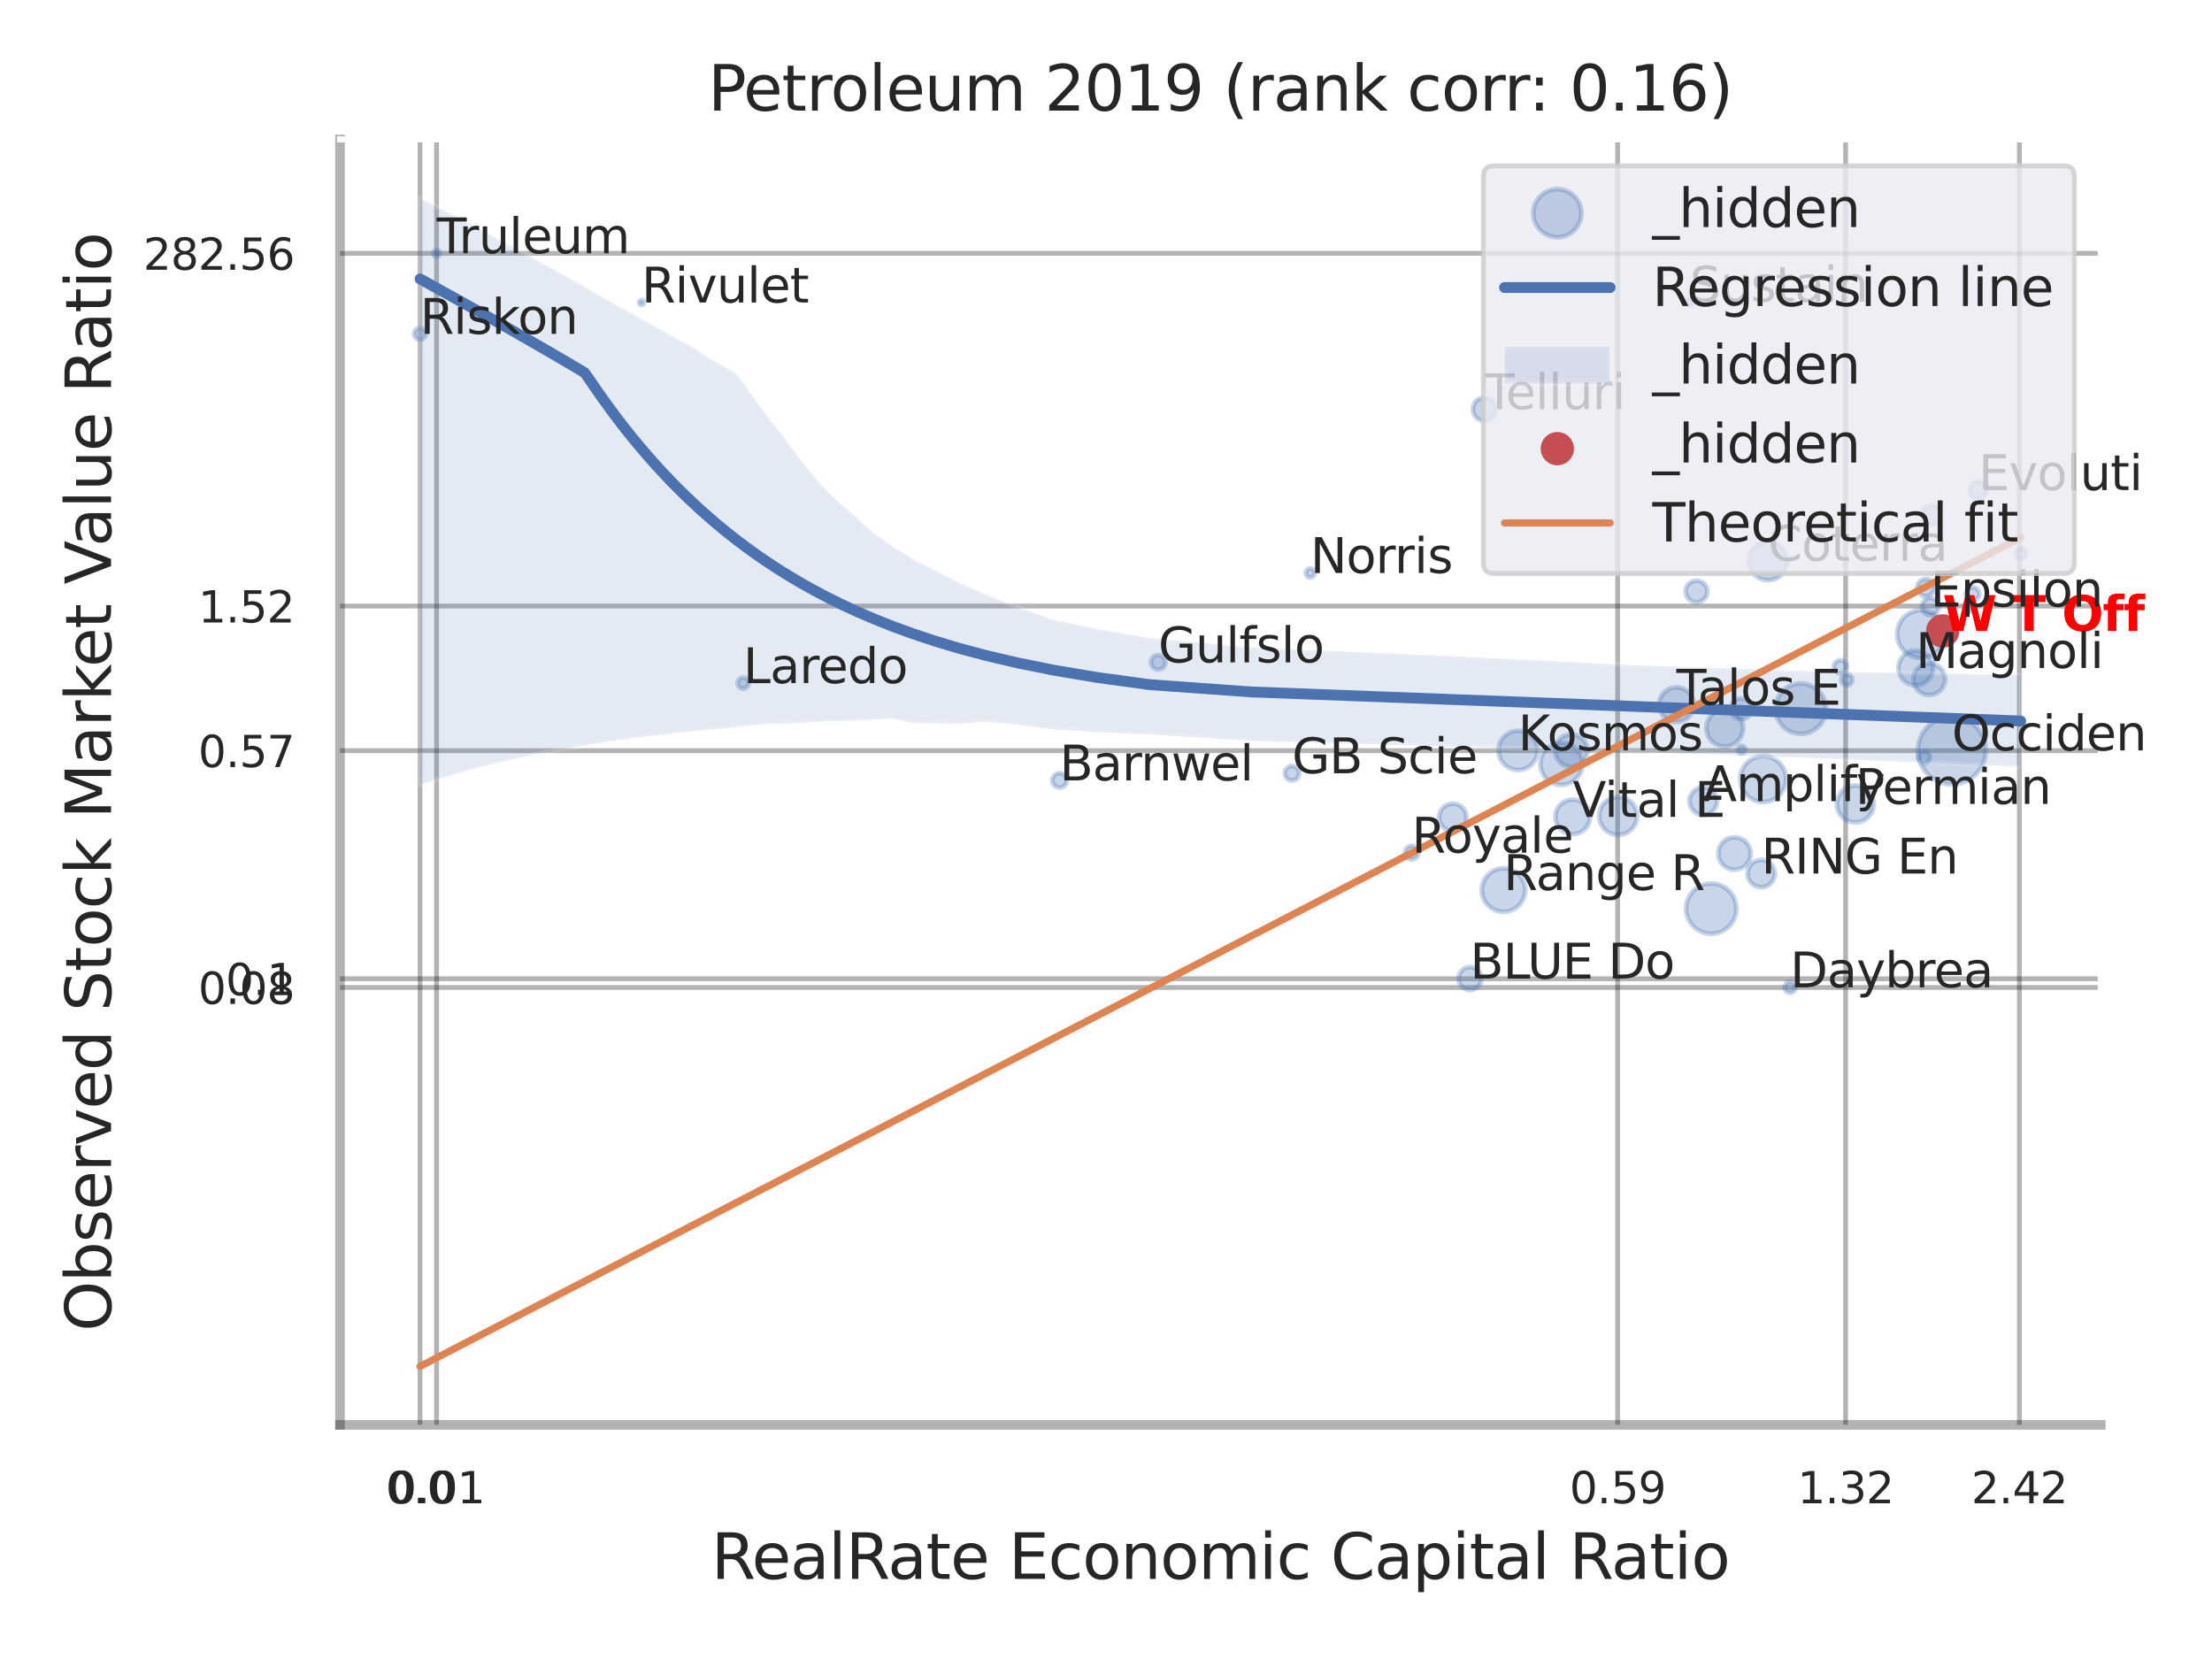 <?xml version="1.0" encoding="utf-8" standalone="no"?>
<!DOCTYPE svg PUBLIC "-//W3C//DTD SVG 1.1//EN"
  "http://www.w3.org/Graphics/SVG/1.1/DTD/svg11.dtd">
<svg xmlns:xlink="http://www.w3.org/1999/xlink" width="460.8pt" height="345.6pt" viewBox="0 0 460.8 345.6" xmlns="http://www.w3.org/2000/svg" version="1.1">
 <defs>
  <style type="text/css">*{stroke-linejoin: round; stroke-linecap: butt}</style>
 </defs>
 <g id="figure_1">
  <g id="patch_1">
   <path d="M 0 345.6 
L 460.8 345.6 
L 460.8 0 
L 0 0 
z
" style="fill: #ffffff"/>
  </g>
  <g id="axes_1">
   <g id="patch_2">
    <path d="M 70.83 296.82 
L 437.627 296.82 
L 437.627 29.04 
L 70.83 29.04 
z
" style="fill: #ffffff"/>
   </g>
   <g id="matplotlib.axis_1">
    <g id="xtick_1">
     <g id="line2d_1">
      <path d="M 87.5 296.82 
L 87.5 29.04 
" clip-path="url(#p513426f042)" style="fill: none; stroke: #000000; stroke-opacity: 0.3; stroke-linecap: round"/>
     </g>
     <g id="text_1">
      <!-- 0.0 -->
      <g style="fill: #262626" transform="translate(80.344 313.159) scale(0.09 -0.09)">
       <defs>
        <path id="DejaVuSans-30" d="M 2034 4250 
Q 1547 4250 1301 3770 
Q 1056 3291 1056 2328 
Q 1056 1369 1301 889 
Q 1547 409 2034 409 
Q 2525 409 2770 889 
Q 3016 1369 3016 2328 
Q 3016 3291 2770 3770 
Q 2525 4250 2034 4250 
z
M 2034 4750 
Q 2819 4750 3233 4129 
Q 3647 3509 3647 2328 
Q 3647 1150 3233 529 
Q 2819 -91 2034 -91 
Q 1250 -91 836 529 
Q 422 1150 422 2328 
Q 422 3509 836 4129 
Q 1250 4750 2034 4750 
z
" transform="scale(0.016)"/>
        <path id="DejaVuSans-2e" d="M 684 794 
L 1344 794 
L 1344 0 
L 684 0 
L 684 794 
z
" transform="scale(0.016)"/>
       </defs>
       <use xlink:href="#DejaVuSans-30"/>
       <use xlink:href="#DejaVuSans-2e" transform="translate(63.623 0)"/>
       <use xlink:href="#DejaVuSans-30" transform="translate(95.41 0)"/>
      </g>
     </g>
    </g>
    <g id="xtick_2">
     <g id="line2d_2">
      <path d="M 90.952 296.82 
L 90.952 29.04 
" clip-path="url(#p513426f042)" style="fill: none; stroke: #000000; stroke-opacity: 0.3; stroke-linecap: round"/>
     </g>
     <g id="text_2">
      <!-- 0.01 -->
      <g style="fill: #262626" transform="translate(80.933 313.159) scale(0.09 -0.09)">
       <defs>
        <path id="DejaVuSans-31" d="M 794 531 
L 1825 531 
L 1825 4091 
L 703 3866 
L 703 4441 
L 1819 4666 
L 2450 4666 
L 2450 531 
L 3481 531 
L 3481 0 
L 794 0 
L 794 531 
z
" transform="scale(0.016)"/>
       </defs>
       <use xlink:href="#DejaVuSans-30"/>
       <use xlink:href="#DejaVuSans-2e" transform="translate(63.623 0)"/>
       <use xlink:href="#DejaVuSans-30" transform="translate(95.41 0)"/>
       <use xlink:href="#DejaVuSans-31" transform="translate(159.033 0)"/>
      </g>
     </g>
    </g>
    <g id="xtick_3">
     <g id="line2d_3">
      <path d="M 336.984 296.82 
L 336.984 29.04 
" clip-path="url(#p513426f042)" style="fill: none; stroke: #000000; stroke-opacity: 0.3; stroke-linecap: round"/>
     </g>
     <g id="text_3">
      <!-- 0.59 -->
      <g style="fill: #262626" transform="translate(326.964 313.159) scale(0.09 -0.09)">
       <defs>
        <path id="DejaVuSans-35" d="M 691 4666 
L 3169 4666 
L 3169 4134 
L 1269 4134 
L 1269 2991 
Q 1406 3038 1543 3061 
Q 1681 3084 1819 3084 
Q 2600 3084 3056 2656 
Q 3513 2228 3513 1497 
Q 3513 744 3044 326 
Q 2575 -91 1722 -91 
Q 1428 -91 1123 -41 
Q 819 9 494 109 
L 494 744 
Q 775 591 1075 516 
Q 1375 441 1709 441 
Q 2250 441 2565 725 
Q 2881 1009 2881 1497 
Q 2881 1984 2565 2268 
Q 2250 2553 1709 2553 
Q 1456 2553 1204 2497 
Q 953 2441 691 2322 
L 691 4666 
z
" transform="scale(0.016)"/>
        <path id="DejaVuSans-39" d="M 703 97 
L 703 672 
Q 941 559 1184 500 
Q 1428 441 1663 441 
Q 2288 441 2617 861 
Q 2947 1281 2994 2138 
Q 2813 1869 2534 1725 
Q 2256 1581 1919 1581 
Q 1219 1581 811 2004 
Q 403 2428 403 3163 
Q 403 3881 828 4315 
Q 1253 4750 1959 4750 
Q 2769 4750 3195 4129 
Q 3622 3509 3622 2328 
Q 3622 1225 3098 567 
Q 2575 -91 1691 -91 
Q 1453 -91 1209 -44 
Q 966 3 703 97 
z
M 1959 2075 
Q 2384 2075 2632 2365 
Q 2881 2656 2881 3163 
Q 2881 3666 2632 3958 
Q 2384 4250 1959 4250 
Q 1534 4250 1286 3958 
Q 1038 3666 1038 3163 
Q 1038 2656 1286 2365 
Q 1534 2075 1959 2075 
z
" transform="scale(0.016)"/>
       </defs>
       <use xlink:href="#DejaVuSans-30"/>
       <use xlink:href="#DejaVuSans-2e" transform="translate(63.623 0)"/>
       <use xlink:href="#DejaVuSans-35" transform="translate(95.41 0)"/>
       <use xlink:href="#DejaVuSans-39" transform="translate(159.033 0)"/>
      </g>
     </g>
    </g>
    <g id="xtick_4">
     <g id="line2d_4">
      <path d="M 384.47 296.82 
L 384.47 29.04 
" clip-path="url(#p513426f042)" style="fill: none; stroke: #000000; stroke-opacity: 0.3; stroke-linecap: round"/>
     </g>
     <g id="text_4">
      <!-- 1.32 -->
      <g style="fill: #262626" transform="translate(374.45 313.159) scale(0.09 -0.09)">
       <defs>
        <path id="DejaVuSans-33" d="M 2597 2516 
Q 3050 2419 3304 2112 
Q 3559 1806 3559 1356 
Q 3559 666 3084 287 
Q 2609 -91 1734 -91 
Q 1441 -91 1130 -33 
Q 819 25 488 141 
L 488 750 
Q 750 597 1062 519 
Q 1375 441 1716 441 
Q 2309 441 2620 675 
Q 2931 909 2931 1356 
Q 2931 1769 2642 2001 
Q 2353 2234 1838 2234 
L 1294 2234 
L 1294 2753 
L 1863 2753 
Q 2328 2753 2575 2939 
Q 2822 3125 2822 3475 
Q 2822 3834 2567 4026 
Q 2313 4219 1838 4219 
Q 1578 4219 1281 4162 
Q 984 4106 628 3988 
L 628 4550 
Q 988 4650 1302 4700 
Q 1616 4750 1894 4750 
Q 2613 4750 3031 4423 
Q 3450 4097 3450 3541 
Q 3450 3153 3228 2886 
Q 3006 2619 2597 2516 
z
" transform="scale(0.016)"/>
        <path id="DejaVuSans-32" d="M 1228 531 
L 3431 531 
L 3431 0 
L 469 0 
L 469 531 
Q 828 903 1448 1529 
Q 2069 2156 2228 2338 
Q 2531 2678 2651 2914 
Q 2772 3150 2772 3378 
Q 2772 3750 2511 3984 
Q 2250 4219 1831 4219 
Q 1534 4219 1204 4116 
Q 875 4013 500 3803 
L 500 4441 
Q 881 4594 1212 4672 
Q 1544 4750 1819 4750 
Q 2544 4750 2975 4387 
Q 3406 4025 3406 3419 
Q 3406 3131 3298 2873 
Q 3191 2616 2906 2266 
Q 2828 2175 2409 1742 
Q 1991 1309 1228 531 
z
" transform="scale(0.016)"/>
       </defs>
       <use xlink:href="#DejaVuSans-31"/>
       <use xlink:href="#DejaVuSans-2e" transform="translate(63.623 0)"/>
       <use xlink:href="#DejaVuSans-33" transform="translate(95.41 0)"/>
       <use xlink:href="#DejaVuSans-32" transform="translate(159.033 0)"/>
      </g>
     </g>
    </g>
    <g id="xtick_5">
     <g id="line2d_5">
      <path d="M 420.678 296.82 
L 420.678 29.04 
" clip-path="url(#p513426f042)" style="fill: none; stroke: #000000; stroke-opacity: 0.3; stroke-linecap: round"/>
     </g>
     <g id="text_5">
      <!-- 2.42 -->
      <g style="fill: #262626" transform="translate(410.658 313.159) scale(0.09 -0.09)">
       <defs>
        <path id="DejaVuSans-34" d="M 2419 4116 
L 825 1625 
L 2419 1625 
L 2419 4116 
z
M 2253 4666 
L 3047 4666 
L 3047 1625 
L 3713 1625 
L 3713 1100 
L 3047 1100 
L 3047 0 
L 2419 0 
L 2419 1100 
L 313 1100 
L 313 1709 
L 2253 4666 
z
" transform="scale(0.016)"/>
       </defs>
       <use xlink:href="#DejaVuSans-32"/>
       <use xlink:href="#DejaVuSans-2e" transform="translate(63.623 0)"/>
       <use xlink:href="#DejaVuSans-34" transform="translate(95.41 0)"/>
       <use xlink:href="#DejaVuSans-32" transform="translate(159.033 0)"/>
      </g>
     </g>
    </g>
    <g id="xtick_6"/>
    <g id="xtick_7"/>
    <g id="xtick_8"/>
    <g id="text_6">
     <!-- RealRate Economic Capital Ratio -->
     <g style="fill: #262626" transform="translate(148.175 328.908) scale(0.13 -0.13)">
      <defs>
       <path id="DejaVuSans-52" d="M 2841 2188 
Q 3044 2119 3236 1894 
Q 3428 1669 3622 1275 
L 4263 0 
L 3584 0 
L 2988 1197 
Q 2756 1666 2539 1819 
Q 2322 1972 1947 1972 
L 1259 1972 
L 1259 0 
L 628 0 
L 628 4666 
L 2053 4666 
Q 2853 4666 3247 4331 
Q 3641 3997 3641 3322 
Q 3641 2881 3436 2590 
Q 3231 2300 2841 2188 
z
M 1259 4147 
L 1259 2491 
L 2053 2491 
Q 2509 2491 2742 2702 
Q 2975 2913 2975 3322 
Q 2975 3731 2742 3939 
Q 2509 4147 2053 4147 
L 1259 4147 
z
" transform="scale(0.016)"/>
       <path id="DejaVuSans-65" d="M 3597 1894 
L 3597 1613 
L 953 1613 
Q 991 1019 1311 708 
Q 1631 397 2203 397 
Q 2534 397 2845 478 
Q 3156 559 3463 722 
L 3463 178 
Q 3153 47 2828 -22 
Q 2503 -91 2169 -91 
Q 1331 -91 842 396 
Q 353 884 353 1716 
Q 353 2575 817 3079 
Q 1281 3584 2069 3584 
Q 2775 3584 3186 3129 
Q 3597 2675 3597 1894 
z
M 3022 2063 
Q 3016 2534 2758 2815 
Q 2500 3097 2075 3097 
Q 1594 3097 1305 2825 
Q 1016 2553 972 2059 
L 3022 2063 
z
" transform="scale(0.016)"/>
       <path id="DejaVuSans-61" d="M 2194 1759 
Q 1497 1759 1228 1600 
Q 959 1441 959 1056 
Q 959 750 1161 570 
Q 1363 391 1709 391 
Q 2188 391 2477 730 
Q 2766 1069 2766 1631 
L 2766 1759 
L 2194 1759 
z
M 3341 1997 
L 3341 0 
L 2766 0 
L 2766 531 
Q 2569 213 2275 61 
Q 1981 -91 1556 -91 
Q 1019 -91 701 211 
Q 384 513 384 1019 
Q 384 1609 779 1909 
Q 1175 2209 1959 2209 
L 2766 2209 
L 2766 2266 
Q 2766 2663 2505 2880 
Q 2244 3097 1772 3097 
Q 1472 3097 1187 3025 
Q 903 2953 641 2809 
L 641 3341 
Q 956 3463 1253 3523 
Q 1550 3584 1831 3584 
Q 2591 3584 2966 3190 
Q 3341 2797 3341 1997 
z
" transform="scale(0.016)"/>
       <path id="DejaVuSans-6c" d="M 603 4863 
L 1178 4863 
L 1178 0 
L 603 0 
L 603 4863 
z
" transform="scale(0.016)"/>
       <path id="DejaVuSans-74" d="M 1172 4494 
L 1172 3500 
L 2356 3500 
L 2356 3053 
L 1172 3053 
L 1172 1153 
Q 1172 725 1289 603 
Q 1406 481 1766 481 
L 2356 481 
L 2356 0 
L 1766 0 
Q 1100 0 847 248 
Q 594 497 594 1153 
L 594 3053 
L 172 3053 
L 172 3500 
L 594 3500 
L 594 4494 
L 1172 4494 
z
" transform="scale(0.016)"/>
       <path id="DejaVuSans-20" transform="scale(0.016)"/>
       <path id="DejaVuSans-45" d="M 628 4666 
L 3578 4666 
L 3578 4134 
L 1259 4134 
L 1259 2753 
L 3481 2753 
L 3481 2222 
L 1259 2222 
L 1259 531 
L 3634 531 
L 3634 0 
L 628 0 
L 628 4666 
z
" transform="scale(0.016)"/>
       <path id="DejaVuSans-63" d="M 3122 3366 
L 3122 2828 
Q 2878 2963 2633 3030 
Q 2388 3097 2138 3097 
Q 1578 3097 1268 2742 
Q 959 2388 959 1747 
Q 959 1106 1268 751 
Q 1578 397 2138 397 
Q 2388 397 2633 464 
Q 2878 531 3122 666 
L 3122 134 
Q 2881 22 2623 -34 
Q 2366 -91 2075 -91 
Q 1284 -91 818 406 
Q 353 903 353 1747 
Q 353 2603 823 3093 
Q 1294 3584 2113 3584 
Q 2378 3584 2631 3529 
Q 2884 3475 3122 3366 
z
" transform="scale(0.016)"/>
       <path id="DejaVuSans-6f" d="M 1959 3097 
Q 1497 3097 1228 2736 
Q 959 2375 959 1747 
Q 959 1119 1226 758 
Q 1494 397 1959 397 
Q 2419 397 2687 759 
Q 2956 1122 2956 1747 
Q 2956 2369 2687 2733 
Q 2419 3097 1959 3097 
z
M 1959 3584 
Q 2709 3584 3137 3096 
Q 3566 2609 3566 1747 
Q 3566 888 3137 398 
Q 2709 -91 1959 -91 
Q 1206 -91 779 398 
Q 353 888 353 1747 
Q 353 2609 779 3096 
Q 1206 3584 1959 3584 
z
" transform="scale(0.016)"/>
       <path id="DejaVuSans-6e" d="M 3513 2113 
L 3513 0 
L 2938 0 
L 2938 2094 
Q 2938 2591 2744 2837 
Q 2550 3084 2163 3084 
Q 1697 3084 1428 2787 
Q 1159 2491 1159 1978 
L 1159 0 
L 581 0 
L 581 3500 
L 1159 3500 
L 1159 2956 
Q 1366 3272 1645 3428 
Q 1925 3584 2291 3584 
Q 2894 3584 3203 3211 
Q 3513 2838 3513 2113 
z
" transform="scale(0.016)"/>
       <path id="DejaVuSans-6d" d="M 3328 2828 
Q 3544 3216 3844 3400 
Q 4144 3584 4550 3584 
Q 5097 3584 5394 3201 
Q 5691 2819 5691 2113 
L 5691 0 
L 5113 0 
L 5113 2094 
Q 5113 2597 4934 2840 
Q 4756 3084 4391 3084 
Q 3944 3084 3684 2787 
Q 3425 2491 3425 1978 
L 3425 0 
L 2847 0 
L 2847 2094 
Q 2847 2600 2669 2842 
Q 2491 3084 2119 3084 
Q 1678 3084 1418 2786 
Q 1159 2488 1159 1978 
L 1159 0 
L 581 0 
L 581 3500 
L 1159 3500 
L 1159 2956 
Q 1356 3278 1631 3431 
Q 1906 3584 2284 3584 
Q 2666 3584 2933 3390 
Q 3200 3197 3328 2828 
z
" transform="scale(0.016)"/>
       <path id="DejaVuSans-69" d="M 603 3500 
L 1178 3500 
L 1178 0 
L 603 0 
L 603 3500 
z
M 603 4863 
L 1178 4863 
L 1178 4134 
L 603 4134 
L 603 4863 
z
" transform="scale(0.016)"/>
       <path id="DejaVuSans-43" d="M 4122 4306 
L 4122 3641 
Q 3803 3938 3442 4084 
Q 3081 4231 2675 4231 
Q 1875 4231 1450 3742 
Q 1025 3253 1025 2328 
Q 1025 1406 1450 917 
Q 1875 428 2675 428 
Q 3081 428 3442 575 
Q 3803 722 4122 1019 
L 4122 359 
Q 3791 134 3420 21 
Q 3050 -91 2638 -91 
Q 1578 -91 968 557 
Q 359 1206 359 2328 
Q 359 3453 968 4101 
Q 1578 4750 2638 4750 
Q 3056 4750 3426 4639 
Q 3797 4528 4122 4306 
z
" transform="scale(0.016)"/>
       <path id="DejaVuSans-70" d="M 1159 525 
L 1159 -1331 
L 581 -1331 
L 581 3500 
L 1159 3500 
L 1159 2969 
Q 1341 3281 1617 3432 
Q 1894 3584 2278 3584 
Q 2916 3584 3314 3078 
Q 3713 2572 3713 1747 
Q 3713 922 3314 415 
Q 2916 -91 2278 -91 
Q 1894 -91 1617 61 
Q 1341 213 1159 525 
z
M 3116 1747 
Q 3116 2381 2855 2742 
Q 2594 3103 2138 3103 
Q 1681 3103 1420 2742 
Q 1159 2381 1159 1747 
Q 1159 1113 1420 752 
Q 1681 391 2138 391 
Q 2594 391 2855 752 
Q 3116 1113 3116 1747 
z
" transform="scale(0.016)"/>
      </defs>
      <use xlink:href="#DejaVuSans-52"/>
      <use xlink:href="#DejaVuSans-65" transform="translate(64.982 0)"/>
      <use xlink:href="#DejaVuSans-61" transform="translate(126.506 0)"/>
      <use xlink:href="#DejaVuSans-6c" transform="translate(187.785 0)"/>
      <use xlink:href="#DejaVuSans-52" transform="translate(215.568 0)"/>
      <use xlink:href="#DejaVuSans-61" transform="translate(282.801 0)"/>
      <use xlink:href="#DejaVuSans-74" transform="translate(344.08 0)"/>
      <use xlink:href="#DejaVuSans-65" transform="translate(383.289 0)"/>
      <use xlink:href="#DejaVuSans-20" transform="translate(444.812 0)"/>
      <use xlink:href="#DejaVuSans-45" transform="translate(476.6 0)"/>
      <use xlink:href="#DejaVuSans-63" transform="translate(539.783 0)"/>
      <use xlink:href="#DejaVuSans-6f" transform="translate(594.764 0)"/>
      <use xlink:href="#DejaVuSans-6e" transform="translate(655.945 0)"/>
      <use xlink:href="#DejaVuSans-6f" transform="translate(719.324 0)"/>
      <use xlink:href="#DejaVuSans-6d" transform="translate(780.506 0)"/>
      <use xlink:href="#DejaVuSans-69" transform="translate(877.918 0)"/>
      <use xlink:href="#DejaVuSans-63" transform="translate(905.701 0)"/>
      <use xlink:href="#DejaVuSans-20" transform="translate(960.682 0)"/>
      <use xlink:href="#DejaVuSans-43" transform="translate(992.469 0)"/>
      <use xlink:href="#DejaVuSans-61" transform="translate(1062.293 0)"/>
      <use xlink:href="#DejaVuSans-70" transform="translate(1123.572 0)"/>
      <use xlink:href="#DejaVuSans-69" transform="translate(1187.049 0)"/>
      <use xlink:href="#DejaVuSans-74" transform="translate(1214.832 0)"/>
      <use xlink:href="#DejaVuSans-61" transform="translate(1254.041 0)"/>
      <use xlink:href="#DejaVuSans-6c" transform="translate(1315.32 0)"/>
      <use xlink:href="#DejaVuSans-20" transform="translate(1343.104 0)"/>
      <use xlink:href="#DejaVuSans-52" transform="translate(1374.891 0)"/>
      <use xlink:href="#DejaVuSans-61" transform="translate(1442.123 0)"/>
      <use xlink:href="#DejaVuSans-74" transform="translate(1503.402 0)"/>
      <use xlink:href="#DejaVuSans-69" transform="translate(1542.611 0)"/>
      <use xlink:href="#DejaVuSans-6f" transform="translate(1570.395 0)"/>
     </g>
    </g>
   </g>
   <g id="matplotlib.axis_2">
    <g id="ytick_1">
     <g id="line2d_6">
      <path d="M 70.83 205.712 
L 437.627 205.712 
" clip-path="url(#p513426f042)" style="fill: none; stroke: #000000; stroke-opacity: 0.3; stroke-linecap: round"/>
     </g>
     <g id="text_7">
      <!-- 0.08 -->
      <g style="fill: #262626" transform="translate(41.291 209.131) scale(0.09 -0.09)">
       <defs>
        <path id="DejaVuSans-38" d="M 2034 2216 
Q 1584 2216 1326 1975 
Q 1069 1734 1069 1313 
Q 1069 891 1326 650 
Q 1584 409 2034 409 
Q 2484 409 2743 651 
Q 3003 894 3003 1313 
Q 3003 1734 2745 1975 
Q 2488 2216 2034 2216 
z
M 1403 2484 
Q 997 2584 770 2862 
Q 544 3141 544 3541 
Q 544 4100 942 4425 
Q 1341 4750 2034 4750 
Q 2731 4750 3128 4425 
Q 3525 4100 3525 3541 
Q 3525 3141 3298 2862 
Q 3072 2584 2669 2484 
Q 3125 2378 3379 2068 
Q 3634 1759 3634 1313 
Q 3634 634 3220 271 
Q 2806 -91 2034 -91 
Q 1263 -91 848 271 
Q 434 634 434 1313 
Q 434 1759 690 2068 
Q 947 2378 1403 2484 
z
M 1172 3481 
Q 1172 3119 1398 2916 
Q 1625 2713 2034 2713 
Q 2441 2713 2670 2916 
Q 2900 3119 2900 3481 
Q 2900 3844 2670 4047 
Q 2441 4250 2034 4250 
Q 1625 4250 1398 4047 
Q 1172 3844 1172 3481 
z
" transform="scale(0.016)"/>
       </defs>
       <use xlink:href="#DejaVuSans-30"/>
       <use xlink:href="#DejaVuSans-2e" transform="translate(63.623 0)"/>
       <use xlink:href="#DejaVuSans-30" transform="translate(95.41 0)"/>
       <use xlink:href="#DejaVuSans-38" transform="translate(159.033 0)"/>
      </g>
     </g>
    </g>
    <g id="ytick_2">
     <g id="line2d_7">
      <path d="M 70.83 203.893 
L 437.627 203.893 
" clip-path="url(#p513426f042)" style="fill: none; stroke: #000000; stroke-opacity: 0.3; stroke-linecap: round"/>
     </g>
     <g id="text_8">
      <!-- 0.1 -->
      <g style="fill: #262626" transform="translate(47.017 207.313) scale(0.09 -0.09)">
       <use xlink:href="#DejaVuSans-30"/>
       <use xlink:href="#DejaVuSans-2e" transform="translate(63.623 0)"/>
       <use xlink:href="#DejaVuSans-31" transform="translate(95.41 0)"/>
      </g>
     </g>
    </g>
    <g id="ytick_3">
     <g id="line2d_8">
      <path d="M 70.83 156.377 
L 437.627 156.377 
" clip-path="url(#p513426f042)" style="fill: none; stroke: #000000; stroke-opacity: 0.3; stroke-linecap: round"/>
     </g>
     <g id="text_9">
      <!-- 0.57 -->
      <g style="fill: #262626" transform="translate(41.291 159.797) scale(0.09 -0.09)">
       <defs>
        <path id="DejaVuSans-37" d="M 525 4666 
L 3525 4666 
L 3525 4397 
L 1831 0 
L 1172 0 
L 2766 4134 
L 525 4134 
L 525 4666 
z
" transform="scale(0.016)"/>
       </defs>
       <use xlink:href="#DejaVuSans-30"/>
       <use xlink:href="#DejaVuSans-2e" transform="translate(63.623 0)"/>
       <use xlink:href="#DejaVuSans-35" transform="translate(95.41 0)"/>
       <use xlink:href="#DejaVuSans-37" transform="translate(159.033 0)"/>
      </g>
     </g>
    </g>
    <g id="ytick_4">
     <g id="line2d_9">
      <path d="M 70.83 126.254 
L 437.627 126.254 
" clip-path="url(#p513426f042)" style="fill: none; stroke: #000000; stroke-opacity: 0.3; stroke-linecap: round"/>
     </g>
     <g id="text_10">
      <!-- 1.52 -->
      <g style="fill: #262626" transform="translate(41.291 129.673) scale(0.09 -0.09)">
       <use xlink:href="#DejaVuSans-31"/>
       <use xlink:href="#DejaVuSans-2e" transform="translate(63.623 0)"/>
       <use xlink:href="#DejaVuSans-35" transform="translate(95.41 0)"/>
       <use xlink:href="#DejaVuSans-32" transform="translate(159.033 0)"/>
      </g>
     </g>
    </g>
    <g id="ytick_5">
     <g id="line2d_10">
      <path d="M 70.83 52.777 
L 437.627 52.777 
" clip-path="url(#p513426f042)" style="fill: none; stroke: #000000; stroke-opacity: 0.3; stroke-linecap: round"/>
     </g>
     <g id="text_11">
      <!-- 282.56 -->
      <g style="fill: #262626" transform="translate(29.838 56.196) scale(0.09 -0.09)">
       <defs>
        <path id="DejaVuSans-36" d="M 2113 2584 
Q 1688 2584 1439 2293 
Q 1191 2003 1191 1497 
Q 1191 994 1439 701 
Q 1688 409 2113 409 
Q 2538 409 2786 701 
Q 3034 994 3034 1497 
Q 3034 2003 2786 2293 
Q 2538 2584 2113 2584 
z
M 3366 4563 
L 3366 3988 
Q 3128 4100 2886 4159 
Q 2644 4219 2406 4219 
Q 1781 4219 1451 3797 
Q 1122 3375 1075 2522 
Q 1259 2794 1537 2939 
Q 1816 3084 2150 3084 
Q 2853 3084 3261 2657 
Q 3669 2231 3669 1497 
Q 3669 778 3244 343 
Q 2819 -91 2113 -91 
Q 1303 -91 875 529 
Q 447 1150 447 2328 
Q 447 3434 972 4092 
Q 1497 4750 2381 4750 
Q 2619 4750 2861 4703 
Q 3103 4656 3366 4563 
z
" transform="scale(0.016)"/>
       </defs>
       <use xlink:href="#DejaVuSans-32"/>
       <use xlink:href="#DejaVuSans-38" transform="translate(63.623 0)"/>
       <use xlink:href="#DejaVuSans-32" transform="translate(127.246 0)"/>
       <use xlink:href="#DejaVuSans-2e" transform="translate(190.869 0)"/>
       <use xlink:href="#DejaVuSans-35" transform="translate(222.656 0)"/>
       <use xlink:href="#DejaVuSans-36" transform="translate(286.279 0)"/>
      </g>
     </g>
    </g>
    <g id="ytick_6"/>
    <g id="ytick_7"/>
    <g id="ytick_8"/>
    <g id="ytick_9"/>
    <g id="ytick_10"/>
    <g id="ytick_11"/>
    <g id="text_12">
     <!-- Observed Stock Market Value Ratio -->
     <g style="fill: #262626" transform="translate(23.135 277.332) rotate(-90) scale(0.13 -0.13)">
      <defs>
       <path id="DejaVuSans-4f" d="M 2522 4238 
Q 1834 4238 1429 3725 
Q 1025 3213 1025 2328 
Q 1025 1447 1429 934 
Q 1834 422 2522 422 
Q 3209 422 3611 934 
Q 4013 1447 4013 2328 
Q 4013 3213 3611 3725 
Q 3209 4238 2522 4238 
z
M 2522 4750 
Q 3503 4750 4090 4092 
Q 4678 3434 4678 2328 
Q 4678 1225 4090 567 
Q 3503 -91 2522 -91 
Q 1538 -91 948 565 
Q 359 1222 359 2328 
Q 359 3434 948 4092 
Q 1538 4750 2522 4750 
z
" transform="scale(0.016)"/>
       <path id="DejaVuSans-62" d="M 3116 1747 
Q 3116 2381 2855 2742 
Q 2594 3103 2138 3103 
Q 1681 3103 1420 2742 
Q 1159 2381 1159 1747 
Q 1159 1113 1420 752 
Q 1681 391 2138 391 
Q 2594 391 2855 752 
Q 3116 1113 3116 1747 
z
M 1159 2969 
Q 1341 3281 1617 3432 
Q 1894 3584 2278 3584 
Q 2916 3584 3314 3078 
Q 3713 2572 3713 1747 
Q 3713 922 3314 415 
Q 2916 -91 2278 -91 
Q 1894 -91 1617 61 
Q 1341 213 1159 525 
L 1159 0 
L 581 0 
L 581 4863 
L 1159 4863 
L 1159 2969 
z
" transform="scale(0.016)"/>
       <path id="DejaVuSans-73" d="M 2834 3397 
L 2834 2853 
Q 2591 2978 2328 3040 
Q 2066 3103 1784 3103 
Q 1356 3103 1142 2972 
Q 928 2841 928 2578 
Q 928 2378 1081 2264 
Q 1234 2150 1697 2047 
L 1894 2003 
Q 2506 1872 2764 1633 
Q 3022 1394 3022 966 
Q 3022 478 2636 193 
Q 2250 -91 1575 -91 
Q 1294 -91 989 -36 
Q 684 19 347 128 
L 347 722 
Q 666 556 975 473 
Q 1284 391 1588 391 
Q 1994 391 2212 530 
Q 2431 669 2431 922 
Q 2431 1156 2273 1281 
Q 2116 1406 1581 1522 
L 1381 1569 
Q 847 1681 609 1914 
Q 372 2147 372 2553 
Q 372 3047 722 3315 
Q 1072 3584 1716 3584 
Q 2034 3584 2315 3537 
Q 2597 3491 2834 3397 
z
" transform="scale(0.016)"/>
       <path id="DejaVuSans-72" d="M 2631 2963 
Q 2534 3019 2420 3045 
Q 2306 3072 2169 3072 
Q 1681 3072 1420 2755 
Q 1159 2438 1159 1844 
L 1159 0 
L 581 0 
L 581 3500 
L 1159 3500 
L 1159 2956 
Q 1341 3275 1631 3429 
Q 1922 3584 2338 3584 
Q 2397 3584 2469 3576 
Q 2541 3569 2628 3553 
L 2631 2963 
z
" transform="scale(0.016)"/>
       <path id="DejaVuSans-76" d="M 191 3500 
L 800 3500 
L 1894 563 
L 2988 3500 
L 3597 3500 
L 2284 0 
L 1503 0 
L 191 3500 
z
" transform="scale(0.016)"/>
       <path id="DejaVuSans-64" d="M 2906 2969 
L 2906 4863 
L 3481 4863 
L 3481 0 
L 2906 0 
L 2906 525 
Q 2725 213 2448 61 
Q 2172 -91 1784 -91 
Q 1150 -91 751 415 
Q 353 922 353 1747 
Q 353 2572 751 3078 
Q 1150 3584 1784 3584 
Q 2172 3584 2448 3432 
Q 2725 3281 2906 2969 
z
M 947 1747 
Q 947 1113 1208 752 
Q 1469 391 1925 391 
Q 2381 391 2643 752 
Q 2906 1113 2906 1747 
Q 2906 2381 2643 2742 
Q 2381 3103 1925 3103 
Q 1469 3103 1208 2742 
Q 947 2381 947 1747 
z
" transform="scale(0.016)"/>
       <path id="DejaVuSans-53" d="M 3425 4513 
L 3425 3897 
Q 3066 4069 2747 4153 
Q 2428 4238 2131 4238 
Q 1616 4238 1336 4038 
Q 1056 3838 1056 3469 
Q 1056 3159 1242 3001 
Q 1428 2844 1947 2747 
L 2328 2669 
Q 3034 2534 3370 2195 
Q 3706 1856 3706 1288 
Q 3706 609 3251 259 
Q 2797 -91 1919 -91 
Q 1588 -91 1214 -16 
Q 841 59 441 206 
L 441 856 
Q 825 641 1194 531 
Q 1563 422 1919 422 
Q 2459 422 2753 634 
Q 3047 847 3047 1241 
Q 3047 1584 2836 1778 
Q 2625 1972 2144 2069 
L 1759 2144 
Q 1053 2284 737 2584 
Q 422 2884 422 3419 
Q 422 4038 858 4394 
Q 1294 4750 2059 4750 
Q 2388 4750 2728 4690 
Q 3069 4631 3425 4513 
z
" transform="scale(0.016)"/>
       <path id="DejaVuSans-6b" d="M 581 4863 
L 1159 4863 
L 1159 1991 
L 2875 3500 
L 3609 3500 
L 1753 1863 
L 3688 0 
L 2938 0 
L 1159 1709 
L 1159 0 
L 581 0 
L 581 4863 
z
" transform="scale(0.016)"/>
       <path id="DejaVuSans-4d" d="M 628 4666 
L 1569 4666 
L 2759 1491 
L 3956 4666 
L 4897 4666 
L 4897 0 
L 4281 0 
L 4281 4097 
L 3078 897 
L 2444 897 
L 1241 4097 
L 1241 0 
L 628 0 
L 628 4666 
z
" transform="scale(0.016)"/>
       <path id="DejaVuSans-56" d="M 1831 0 
L 50 4666 
L 709 4666 
L 2188 738 
L 3669 4666 
L 4325 4666 
L 2547 0 
L 1831 0 
z
" transform="scale(0.016)"/>
       <path id="DejaVuSans-75" d="M 544 1381 
L 544 3500 
L 1119 3500 
L 1119 1403 
Q 1119 906 1312 657 
Q 1506 409 1894 409 
Q 2359 409 2629 706 
Q 2900 1003 2900 1516 
L 2900 3500 
L 3475 3500 
L 3475 0 
L 2900 0 
L 2900 538 
Q 2691 219 2414 64 
Q 2138 -91 1772 -91 
Q 1169 -91 856 284 
Q 544 659 544 1381 
z
M 1991 3584 
L 1991 3584 
z
" transform="scale(0.016)"/>
      </defs>
      <use xlink:href="#DejaVuSans-4f"/>
      <use xlink:href="#DejaVuSans-62" transform="translate(78.711 0)"/>
      <use xlink:href="#DejaVuSans-73" transform="translate(142.188 0)"/>
      <use xlink:href="#DejaVuSans-65" transform="translate(194.287 0)"/>
      <use xlink:href="#DejaVuSans-72" transform="translate(255.811 0)"/>
      <use xlink:href="#DejaVuSans-76" transform="translate(296.924 0)"/>
      <use xlink:href="#DejaVuSans-65" transform="translate(356.104 0)"/>
      <use xlink:href="#DejaVuSans-64" transform="translate(417.627 0)"/>
      <use xlink:href="#DejaVuSans-20" transform="translate(481.104 0)"/>
      <use xlink:href="#DejaVuSans-53" transform="translate(512.891 0)"/>
      <use xlink:href="#DejaVuSans-74" transform="translate(576.367 0)"/>
      <use xlink:href="#DejaVuSans-6f" transform="translate(615.576 0)"/>
      <use xlink:href="#DejaVuSans-63" transform="translate(676.758 0)"/>
      <use xlink:href="#DejaVuSans-6b" transform="translate(731.738 0)"/>
      <use xlink:href="#DejaVuSans-20" transform="translate(789.648 0)"/>
      <use xlink:href="#DejaVuSans-4d" transform="translate(821.436 0)"/>
      <use xlink:href="#DejaVuSans-61" transform="translate(907.715 0)"/>
      <use xlink:href="#DejaVuSans-72" transform="translate(968.994 0)"/>
      <use xlink:href="#DejaVuSans-6b" transform="translate(1010.107 0)"/>
      <use xlink:href="#DejaVuSans-65" transform="translate(1064.393 0)"/>
      <use xlink:href="#DejaVuSans-74" transform="translate(1125.916 0)"/>
      <use xlink:href="#DejaVuSans-20" transform="translate(1165.125 0)"/>
      <use xlink:href="#DejaVuSans-56" transform="translate(1196.912 0)"/>
      <use xlink:href="#DejaVuSans-61" transform="translate(1257.57 0)"/>
      <use xlink:href="#DejaVuSans-6c" transform="translate(1318.85 0)"/>
      <use xlink:href="#DejaVuSans-75" transform="translate(1346.633 0)"/>
      <use xlink:href="#DejaVuSans-65" transform="translate(1410.012 0)"/>
      <use xlink:href="#DejaVuSans-20" transform="translate(1471.535 0)"/>
      <use xlink:href="#DejaVuSans-52" transform="translate(1503.322 0)"/>
      <use xlink:href="#DejaVuSans-61" transform="translate(1570.555 0)"/>
      <use xlink:href="#DejaVuSans-74" transform="translate(1631.834 0)"/>
      <use xlink:href="#DejaVuSans-69" transform="translate(1671.043 0)"/>
      <use xlink:href="#DejaVuSans-6f" transform="translate(1698.826 0)"/>
     </g>
    </g>
   </g>
   <g id="PathCollection_1">
    <path d="M 220.732 164.08 
C 221.132 164.08 221.516 163.921 221.798 163.638 
C 222.081 163.355 222.24 162.972 222.24 162.572 
C 222.24 162.172 222.081 161.789 221.798 161.506 
C 221.516 161.224 221.132 161.065 220.732 161.065 
C 220.333 161.065 219.949 161.224 219.667 161.506 
C 219.384 161.789 219.225 162.172 219.225 162.572 
C 219.225 162.972 219.384 163.355 219.667 163.638 
C 219.949 163.921 220.333 164.08 220.732 164.08 
z
" clip-path="url(#p513426f042)" style="fill: #4c72b0; fill-opacity: 0.3; stroke: #4c72b0; stroke-opacity: 0.3"/>
    <path d="M 337.089 173.928 
C 338.138 173.928 339.144 173.511 339.886 172.77 
C 340.627 172.028 341.044 171.022 341.044 169.973 
C 341.044 168.924 340.627 167.918 339.886 167.176 
C 339.144 166.435 338.138 166.018 337.089 166.018 
C 336.04 166.018 335.034 166.435 334.292 167.176 
C 333.551 167.918 333.134 168.924 333.134 169.973 
C 333.134 171.022 333.551 172.028 334.292 172.77 
C 335.034 173.511 336.04 173.928 337.089 173.928 
z
" clip-path="url(#p513426f042)" style="fill: #4c72b0; fill-opacity: 0.3; stroke: #4c72b0; stroke-opacity: 0.3"/>
    <path d="M 356.484 194.523 
C 357.875 194.523 359.209 193.971 360.193 192.987 
C 361.176 192.003 361.729 190.669 361.729 189.278 
C 361.729 187.887 361.176 186.553 360.193 185.569 
C 359.209 184.586 357.875 184.033 356.484 184.033 
C 355.093 184.033 353.759 184.586 352.775 185.569 
C 351.792 186.553 351.239 187.887 351.239 189.278 
C 351.239 190.669 351.792 192.003 352.775 192.987 
C 353.759 193.971 355.093 194.523 356.484 194.523 
z
" clip-path="url(#p513426f042)" style="fill: #4c72b0; fill-opacity: 0.3; stroke: #4c72b0; stroke-opacity: 0.3"/>
    <path d="M 353.412 125.48 
C 354.011 125.48 354.586 125.242 355.01 124.818 
C 355.434 124.394 355.672 123.819 355.672 123.219 
C 355.672 122.62 355.434 122.045 355.01 121.621 
C 354.586 121.197 354.011 120.959 353.412 120.959 
C 352.812 120.959 352.237 121.197 351.813 121.621 
C 351.389 122.045 351.151 122.62 351.151 123.219 
C 351.151 123.819 351.389 124.394 351.813 124.818 
C 352.237 125.242 352.812 125.48 353.412 125.48 
z
" clip-path="url(#p513426f042)" style="fill: #4c72b0; fill-opacity: 0.3; stroke: #4c72b0; stroke-opacity: 0.3"/>
    <path d="M 309.258 87.665 
C 309.903 87.665 310.521 87.409 310.976 86.954 
C 311.432 86.498 311.688 85.88 311.688 85.236 
C 311.688 84.591 311.432 83.973 310.976 83.518 
C 310.521 83.062 309.903 82.806 309.258 82.806 
C 308.614 82.806 307.996 83.062 307.54 83.518 
C 307.085 83.973 306.829 84.591 306.829 85.236 
C 306.829 85.88 307.085 86.498 307.54 86.954 
C 307.996 87.409 308.614 87.665 309.258 87.665 
z
" clip-path="url(#p513426f042)" style="fill: #4c72b0; fill-opacity: 0.3; stroke: #4c72b0; stroke-opacity: 0.3"/>
    <path d="M 410.366 127.402 
C 410.66 127.402 410.941 127.286 411.149 127.078 
C 411.356 126.87 411.473 126.589 411.473 126.295 
C 411.473 126.002 411.356 125.72 411.149 125.513 
C 410.941 125.305 410.66 125.188 410.366 125.188 
C 410.072 125.188 409.791 125.305 409.583 125.513 
C 409.376 125.72 409.259 126.002 409.259 126.295 
C 409.259 126.589 409.376 126.87 409.583 127.078 
C 409.791 127.286 410.072 127.402 410.366 127.402 
z
" clip-path="url(#p513426f042)" style="fill: #4c72b0; fill-opacity: 0.3; stroke: #4c72b0; stroke-opacity: 0.3"/>
    <path d="M 410.918 125.13 
C 411.293 125.13 411.653 124.981 411.918 124.716 
C 412.183 124.451 412.332 124.092 412.332 123.717 
C 412.332 123.342 412.183 122.982 411.918 122.717 
C 411.653 122.452 411.293 122.303 410.918 122.303 
C 410.543 122.303 410.184 122.452 409.918 122.717 
C 409.653 122.982 409.504 123.342 409.504 123.717 
C 409.504 124.092 409.653 124.451 409.918 124.716 
C 410.184 124.981 410.543 125.13 410.918 125.13 
z
" clip-path="url(#p513426f042)" style="fill: #4c72b0; fill-opacity: 0.3; stroke: #4c72b0; stroke-opacity: 0.3"/>
    <path d="M 400.862 159.041 
C 401.195 159.041 401.515 158.909 401.75 158.673 
C 401.986 158.438 402.118 158.118 402.118 157.785 
C 402.118 157.451 401.986 157.132 401.75 156.896 
C 401.515 156.66 401.195 156.528 400.862 156.528 
C 400.528 156.528 400.209 156.66 399.973 156.896 
C 399.737 157.132 399.605 157.451 399.605 157.785 
C 399.605 158.118 399.737 158.438 399.973 158.673 
C 400.209 158.909 400.528 159.041 400.862 159.041 
z
" clip-path="url(#p513426f042)" style="fill: #4c72b0; fill-opacity: 0.3; stroke: #4c72b0; stroke-opacity: 0.3"/>
    <path d="M 375.13 152.882 
C 376.524 152.882 377.861 152.328 378.847 151.342 
C 379.832 150.356 380.386 149.019 380.386 147.625 
C 380.386 146.231 379.832 144.894 378.847 143.908 
C 377.861 142.923 376.524 142.369 375.13 142.369 
C 373.736 142.369 372.399 142.923 371.413 143.908 
C 370.427 144.894 369.873 146.231 369.873 147.625 
C 369.873 149.019 370.427 150.356 371.413 151.342 
C 372.399 152.328 373.736 152.882 375.13 152.882 
z
" clip-path="url(#p513426f042)" style="fill: #4c72b0; fill-opacity: 0.3; stroke: #4c72b0; stroke-opacity: 0.3"/>
    <path d="M 402.387 109.297 
C 402.916 109.297 403.424 109.087 403.798 108.712 
C 404.173 108.338 404.383 107.83 404.383 107.3 
C 404.383 106.771 404.173 106.263 403.798 105.889 
C 403.424 105.514 402.916 105.304 402.387 105.304 
C 401.857 105.304 401.349 105.514 400.975 105.889 
C 400.601 106.263 400.39 106.771 400.39 107.3 
C 400.39 107.83 400.601 108.338 400.975 108.712 
C 401.349 109.087 401.857 109.297 402.387 109.297 
z
" clip-path="url(#p513426f042)" style="fill: #4c72b0; fill-opacity: 0.3; stroke: #4c72b0; stroke-opacity: 0.3"/>
    <path d="M 313.215 189.941 
C 314.417 189.941 315.57 189.464 316.42 188.614 
C 317.27 187.764 317.747 186.611 317.747 185.409 
C 317.747 184.207 317.27 183.054 316.42 182.204 
C 315.57 181.354 314.417 180.876 313.215 180.876 
C 312.013 180.876 310.86 181.354 310.01 182.204 
C 309.16 183.054 308.682 184.207 308.682 185.409 
C 308.682 186.611 309.16 187.764 310.01 188.614 
C 310.86 189.464 312.013 189.941 313.215 189.941 
z
" clip-path="url(#p513426f042)" style="fill: #4c72b0; fill-opacity: 0.3; stroke: #4c72b0; stroke-opacity: 0.3"/>
    <path d="M 420.955 116.457 
C 421.255 116.457 421.544 116.338 421.756 116.125 
C 421.969 115.913 422.089 115.624 422.089 115.324 
C 422.089 115.023 421.969 114.735 421.756 114.522 
C 421.544 114.309 421.255 114.19 420.955 114.19 
C 420.654 114.19 420.366 114.309 420.153 114.522 
C 419.94 114.735 419.821 115.023 419.821 115.324 
C 419.821 115.624 419.94 115.913 420.153 116.125 
C 420.366 116.338 420.654 116.457 420.955 116.457 
z
" clip-path="url(#p513426f042)" style="fill: #4c72b0; fill-opacity: 0.3; stroke: #4c72b0; stroke-opacity: 0.3"/>
    <path d="M 367.301 167.066 
C 368.568 167.066 369.783 166.562 370.679 165.667 
C 371.574 164.771 372.078 163.556 372.078 162.289 
C 372.078 161.022 371.574 159.807 370.679 158.912 
C 369.783 158.016 368.568 157.513 367.301 157.513 
C 366.034 157.513 364.819 158.016 363.924 158.912 
C 363.028 159.807 362.525 161.022 362.525 162.289 
C 362.525 163.556 363.028 164.771 363.924 165.667 
C 364.819 166.562 366.034 167.066 367.301 167.066 
z
" clip-path="url(#p513426f042)" style="fill: #4c72b0; fill-opacity: 0.3; stroke: #4c72b0; stroke-opacity: 0.3"/>
    <path d="M 362.811 157.023 
C 363.032 157.023 363.244 156.936 363.4 156.78 
C 363.556 156.623 363.644 156.412 363.644 156.191 
C 363.644 155.97 363.556 155.758 363.4 155.602 
C 363.244 155.446 363.032 155.359 362.811 155.359 
C 362.591 155.359 362.379 155.446 362.223 155.602 
C 362.067 155.758 361.979 155.97 361.979 156.191 
C 361.979 156.412 362.067 156.623 362.223 156.78 
C 362.379 156.936 362.591 157.023 362.811 157.023 
z
" clip-path="url(#p513426f042)" style="fill: #4c72b0; fill-opacity: 0.3; stroke: #4c72b0; stroke-opacity: 0.3"/>
    <path d="M 306.236 206.246 
C 306.871 206.246 307.481 205.993 307.93 205.544 
C 308.38 205.094 308.632 204.485 308.632 203.849 
C 308.632 203.214 308.38 202.604 307.93 202.154 
C 307.481 201.705 306.871 201.452 306.236 201.452 
C 305.6 201.452 304.99 201.705 304.541 202.154 
C 304.092 202.604 303.839 203.214 303.839 203.849 
C 303.839 204.485 304.092 205.094 304.541 205.544 
C 304.99 205.993 305.6 206.246 306.236 206.246 
z
" clip-path="url(#p513426f042)" style="fill: #4c72b0; fill-opacity: 0.3; stroke: #4c72b0; stroke-opacity: 0.3"/>
    <path d="M 406.612 163.397 
C 408.487 163.397 410.286 162.652 411.612 161.326 
C 412.938 160 413.683 158.201 413.683 156.326 
C 413.683 154.451 412.938 152.652 411.612 151.326 
C 410.286 150 408.487 149.255 406.612 149.255 
C 404.736 149.255 402.938 150 401.612 151.326 
C 400.286 152.652 399.541 154.451 399.541 156.326 
C 399.541 158.201 400.286 160 401.612 161.326 
C 402.938 162.652 404.736 163.397 406.612 163.397 
z
" clip-path="url(#p513426f042)" style="fill: #4c72b0; fill-opacity: 0.3; stroke: #4c72b0; stroke-opacity: 0.3"/>
    <path d="M 325.27 163.512 
C 326.433 163.512 327.55 163.049 328.372 162.226 
C 329.195 161.404 329.658 160.287 329.658 159.124 
C 329.658 157.96 329.195 156.844 328.372 156.021 
C 327.55 155.198 326.433 154.736 325.27 154.736 
C 324.106 154.736 322.99 155.198 322.167 156.021 
C 321.344 156.844 320.882 157.96 320.882 159.124 
C 320.882 160.287 321.344 161.404 322.167 162.226 
C 322.99 163.049 324.106 163.512 325.27 163.512 
z
" clip-path="url(#p513426f042)" style="fill: #4c72b0; fill-opacity: 0.3; stroke: #4c72b0; stroke-opacity: 0.3"/>
    <path d="M 90.952 53.483 
C 91.144 53.483 91.328 53.407 91.463 53.271 
C 91.599 53.136 91.675 52.952 91.675 52.76 
C 91.675 52.568 91.599 52.385 91.463 52.249 
C 91.328 52.114 91.144 52.037 90.952 52.037 
C 90.761 52.037 90.577 52.114 90.441 52.249 
C 90.306 52.385 90.23 52.568 90.23 52.76 
C 90.23 52.952 90.306 53.136 90.441 53.271 
C 90.577 53.407 90.761 53.483 90.952 53.483 
z
" clip-path="url(#p513426f042)" style="fill: #4c72b0; fill-opacity: 0.3; stroke: #4c72b0; stroke-opacity: 0.3"/>
    <path d="M 368.317 120.866 
C 369.389 120.866 370.418 120.44 371.177 119.681 
C 371.935 118.923 372.361 117.894 372.361 116.821 
C 372.361 115.749 371.935 114.72 371.177 113.961 
C 370.418 113.203 369.389 112.777 368.317 112.777 
C 367.244 112.777 366.215 113.203 365.457 113.961 
C 364.698 114.72 364.272 115.749 364.272 116.821 
C 364.272 117.894 364.698 118.923 365.457 119.681 
C 366.215 120.44 367.244 120.866 368.317 120.866 
z
" clip-path="url(#p513426f042)" style="fill: #4c72b0; fill-opacity: 0.3; stroke: #4c72b0; stroke-opacity: 0.3"/>
    <path d="M 383.366 140.237 
C 383.725 140.237 384.069 140.095 384.322 139.841 
C 384.576 139.587 384.718 139.244 384.718 138.885 
C 384.718 138.526 384.576 138.182 384.322 137.929 
C 384.069 137.675 383.725 137.533 383.366 137.533 
C 383.008 137.533 382.664 137.675 382.41 137.929 
C 382.156 138.182 382.014 138.526 382.014 138.885 
C 382.014 139.244 382.156 139.587 382.41 139.841 
C 382.664 140.095 383.008 140.237 383.366 140.237 
z
" clip-path="url(#p513426f042)" style="fill: #4c72b0; fill-opacity: 0.3; stroke: #4c72b0; stroke-opacity: 0.3"/>
    <path d="M 362.697 149.857 
C 363.278 149.857 363.835 149.626 364.246 149.215 
C 364.657 148.804 364.888 148.247 364.888 147.666 
C 364.888 147.085 364.657 146.527 364.246 146.117 
C 363.835 145.706 363.278 145.475 362.697 145.475 
C 362.116 145.475 361.559 145.706 361.148 146.117 
C 360.737 146.527 360.506 147.085 360.506 147.666 
C 360.506 148.247 360.737 148.804 361.148 149.215 
C 361.559 149.626 362.116 149.857 362.697 149.857 
z
" clip-path="url(#p513426f042)" style="fill: #4c72b0; fill-opacity: 0.3; stroke: #4c72b0; stroke-opacity: 0.3"/>
    <path d="M 384.739 142.791 
C 385.052 142.791 385.352 142.667 385.574 142.446 
C 385.795 142.225 385.919 141.924 385.919 141.611 
C 385.919 141.298 385.795 140.998 385.574 140.777 
C 385.352 140.556 385.052 140.431 384.739 140.431 
C 384.426 140.431 384.126 140.556 383.905 140.777 
C 383.683 140.998 383.559 141.298 383.559 141.611 
C 383.559 141.924 383.683 142.225 383.905 142.446 
C 384.126 142.667 384.426 142.791 384.739 142.791 
z
" clip-path="url(#p513426f042)" style="fill: #4c72b0; fill-opacity: 0.3; stroke: #4c72b0; stroke-opacity: 0.3"/>
    <path d="M 412.161 103.896 
C 412.641 103.896 413.101 103.706 413.441 103.366 
C 413.78 103.027 413.971 102.567 413.971 102.087 
C 413.971 101.607 413.78 101.146 413.441 100.807 
C 413.101 100.468 412.641 100.277 412.161 100.277 
C 411.681 100.277 411.221 100.468 410.881 100.807 
C 410.542 101.146 410.351 101.607 410.351 102.087 
C 410.351 102.567 410.542 103.027 410.881 103.366 
C 411.221 103.706 411.681 103.896 412.161 103.896 
z
" clip-path="url(#p513426f042)" style="fill: #4c72b0; fill-opacity: 0.3; stroke: #4c72b0; stroke-opacity: 0.3"/>
    <path d="M 400.194 137.088 
C 401.518 137.088 402.788 136.562 403.724 135.625 
C 404.66 134.689 405.186 133.419 405.186 132.095 
C 405.186 130.771 404.66 129.501 403.724 128.565 
C 402.788 127.629 401.518 127.103 400.194 127.103 
C 398.87 127.103 397.6 127.629 396.664 128.565 
C 395.728 129.501 395.202 130.771 395.202 132.095 
C 395.202 133.419 395.728 134.689 396.664 135.625 
C 397.6 136.562 398.87 137.088 400.194 137.088 
z
" clip-path="url(#p513426f042)" style="fill: #4c72b0; fill-opacity: 0.3; stroke: #4c72b0; stroke-opacity: 0.3"/>
    <path d="M 327.331 159.755 
C 328.23 159.755 329.092 159.397 329.728 158.762 
C 330.364 158.126 330.721 157.263 330.721 156.364 
C 330.721 155.465 330.364 154.603 329.728 153.967 
C 329.092 153.331 328.23 152.974 327.331 152.974 
C 326.432 152.974 325.569 153.331 324.933 153.967 
C 324.298 154.603 323.94 155.465 323.94 156.364 
C 323.94 157.263 324.298 158.126 324.933 158.762 
C 325.569 159.397 326.432 159.755 327.331 159.755 
z
" clip-path="url(#p513426f042)" style="fill: #4c72b0; fill-opacity: 0.3; stroke: #4c72b0; stroke-opacity: 0.3"/>
    <path d="M 401.213 124.202 
C 401.689 124.202 402.145 124.013 402.482 123.677 
C 402.818 123.34 403.007 122.884 403.007 122.408 
C 403.007 121.932 402.818 121.475 402.482 121.138 
C 402.145 120.802 401.689 120.613 401.213 120.613 
C 400.737 120.613 400.28 120.802 399.943 121.138 
C 399.607 121.475 399.418 121.932 399.418 122.408 
C 399.418 122.884 399.607 123.34 399.943 123.677 
C 400.28 124.013 400.737 124.202 401.213 124.202 
z
" clip-path="url(#p513426f042)" style="fill: #4c72b0; fill-opacity: 0.3; stroke: #4c72b0; stroke-opacity: 0.3"/>
    <path d="M 372.909 206.828 
C 373.215 206.828 373.507 206.707 373.723 206.491 
C 373.939 206.275 374.061 205.982 374.061 205.677 
C 374.061 205.371 373.939 205.078 373.723 204.863 
C 373.507 204.647 373.215 204.525 372.909 204.525 
C 372.604 204.525 372.311 204.647 372.095 204.863 
C 371.879 205.078 371.758 205.371 371.758 205.677 
C 371.758 205.982 371.879 206.275 372.095 206.491 
C 372.311 206.707 372.604 206.828 372.909 206.828 
z
" clip-path="url(#p513426f042)" style="fill: #4c72b0; fill-opacity: 0.3; stroke: #4c72b0; stroke-opacity: 0.3"/>
    <path d="M 269.153 162.589 
C 269.553 162.589 269.937 162.43 270.219 162.147 
C 270.502 161.864 270.661 161.48 270.661 161.08 
C 270.661 160.68 270.502 160.297 270.219 160.014 
C 269.937 159.731 269.553 159.572 269.153 159.572 
C 268.753 159.572 268.369 159.731 268.086 160.014 
C 267.803 160.297 267.645 160.68 267.645 161.08 
C 267.645 161.48 267.803 161.864 268.086 162.147 
C 268.369 162.43 268.753 162.589 269.153 162.589 
z
" clip-path="url(#p513426f042)" style="fill: #4c72b0; fill-opacity: 0.3; stroke: #4c72b0; stroke-opacity: 0.3"/>
    <path d="M 361.332 181.171 
C 362.226 181.171 363.084 180.816 363.716 180.183 
C 364.349 179.551 364.704 178.693 364.704 177.798 
C 364.704 176.904 364.349 176.046 363.716 175.414 
C 363.084 174.781 362.226 174.426 361.332 174.426 
C 360.437 174.426 359.579 174.781 358.947 175.414 
C 358.315 176.046 357.959 176.904 357.959 177.798 
C 357.959 178.693 358.315 179.551 358.947 180.183 
C 359.579 180.816 360.437 181.171 361.332 181.171 
z
" clip-path="url(#p513426f042)" style="fill: #4c72b0; fill-opacity: 0.3; stroke: #4c72b0; stroke-opacity: 0.3"/>
    <path d="M 404.704 134.401 
C 405.491 134.401 406.245 134.088 406.801 133.532 
C 407.357 132.976 407.67 132.222 407.67 131.435 
C 407.67 130.648 407.357 129.894 406.801 129.338 
C 406.245 128.782 405.491 128.469 404.704 128.469 
C 403.917 128.469 403.163 128.782 402.607 129.338 
C 402.051 129.894 401.738 130.648 401.738 131.435 
C 401.738 132.222 402.051 132.976 402.607 133.532 
C 403.163 134.088 403.917 134.401 404.704 134.401 
z
" clip-path="url(#p513426f042)" style="fill: #4c72b0; fill-opacity: 0.3; stroke: #4c72b0; stroke-opacity: 0.3"/>
    <path d="M 241.285 139.495 
C 241.686 139.495 242.071 139.336 242.355 139.052 
C 242.638 138.768 242.798 138.383 242.798 137.982 
C 242.798 137.581 242.638 137.196 242.355 136.912 
C 242.071 136.629 241.686 136.469 241.285 136.469 
C 240.884 136.469 240.499 136.629 240.215 136.912 
C 239.931 137.196 239.772 137.581 239.772 137.982 
C 239.772 138.383 239.931 138.768 240.215 139.052 
C 240.499 139.336 240.884 139.495 241.285 139.495 
z
" clip-path="url(#p513426f042)" style="fill: #4c72b0; fill-opacity: 0.3; stroke: #4c72b0; stroke-opacity: 0.3"/>
    <path d="M 133.638 63.534 
C 133.775 63.534 133.906 63.48 134.003 63.383 
C 134.1 63.286 134.154 63.155 134.154 63.018 
C 134.154 62.881 134.1 62.75 134.003 62.653 
C 133.906 62.556 133.775 62.502 133.638 62.502 
C 133.501 62.502 133.37 62.556 133.273 62.653 
C 133.176 62.75 133.122 62.881 133.122 63.018 
C 133.122 63.155 133.176 63.286 133.273 63.383 
C 133.37 63.48 133.501 63.534 133.638 63.534 
z
" clip-path="url(#p513426f042)" style="fill: #4c72b0; fill-opacity: 0.3; stroke: #4c72b0; stroke-opacity: 0.3"/>
    <path d="M 302.643 173.121 
C 303.399 173.121 304.124 172.82 304.659 172.286 
C 305.193 171.751 305.494 171.026 305.494 170.27 
C 305.494 169.514 305.193 168.789 304.659 168.254 
C 304.124 167.72 303.399 167.419 302.643 167.419 
C 301.887 167.419 301.162 167.72 300.627 168.254 
C 300.093 168.789 299.792 169.514 299.792 170.27 
C 299.792 171.026 300.093 171.751 300.627 172.286 
C 301.162 172.82 301.887 173.121 302.643 173.121 
z
" clip-path="url(#p513426f042)" style="fill: #4c72b0; fill-opacity: 0.3; stroke: #4c72b0; stroke-opacity: 0.3"/>
    <path d="M 366.899 184.825 
C 367.654 184.825 368.378 184.525 368.912 183.991 
C 369.446 183.457 369.746 182.733 369.746 181.978 
C 369.746 181.223 369.446 180.498 368.912 179.964 
C 368.378 179.431 367.654 179.131 366.899 179.131 
C 366.144 179.131 365.42 179.431 364.886 179.964 
C 364.352 180.498 364.052 181.223 364.052 181.978 
C 364.052 182.733 364.352 183.457 364.886 183.991 
C 365.42 184.525 366.144 184.825 366.899 184.825 
z
" clip-path="url(#p513426f042)" style="fill: #4c72b0; fill-opacity: 0.3; stroke: #4c72b0; stroke-opacity: 0.3"/>
    <path d="M 87.503 70.77 
C 87.827 70.77 88.138 70.641 88.367 70.411 
C 88.596 70.182 88.725 69.871 88.725 69.547 
C 88.725 69.223 88.596 68.912 88.367 68.683 
C 88.138 68.453 87.827 68.325 87.503 68.325 
C 87.178 68.325 86.867 68.453 86.638 68.683 
C 86.409 68.912 86.28 69.223 86.28 69.547 
C 86.28 69.871 86.409 70.182 86.638 70.411 
C 86.867 70.641 87.178 70.77 87.503 70.77 
z
" clip-path="url(#p513426f042)" style="fill: #4c72b0; fill-opacity: 0.3; stroke: #4c72b0; stroke-opacity: 0.3"/>
    <path d="M 154.827 143.465 
C 155.134 143.465 155.427 143.343 155.643 143.127 
C 155.86 142.91 155.981 142.617 155.981 142.311 
C 155.981 142.005 155.86 141.711 155.643 141.495 
C 155.427 141.278 155.134 141.157 154.827 141.157 
C 154.521 141.157 154.228 141.278 154.011 141.495 
C 153.795 141.711 153.674 142.005 153.674 142.311 
C 153.674 142.617 153.795 142.91 154.011 143.127 
C 154.228 143.343 154.521 143.465 154.827 143.465 
z
" clip-path="url(#p513426f042)" style="fill: #4c72b0; fill-opacity: 0.3; stroke: #4c72b0; stroke-opacity: 0.3"/>
    <path d="M 352.023 63.658 
C 352.238 63.658 352.444 63.573 352.596 63.421 
C 352.748 63.269 352.834 63.062 352.834 62.847 
C 352.834 62.632 352.748 62.426 352.596 62.274 
C 352.444 62.122 352.238 62.036 352.023 62.036 
C 351.808 62.036 351.601 62.122 351.449 62.274 
C 351.297 62.426 351.212 62.632 351.212 62.847 
C 351.212 63.062 351.297 63.269 351.449 63.421 
C 351.601 63.573 351.808 63.658 352.023 63.658 
z
" clip-path="url(#p513426f042)" style="fill: #4c72b0; fill-opacity: 0.3; stroke: #4c72b0; stroke-opacity: 0.3"/>
    <path d="M 316.243 160.398 
C 317.326 160.398 318.366 159.967 319.132 159.201 
C 319.898 158.435 320.329 157.395 320.329 156.311 
C 320.329 155.228 319.898 154.188 319.132 153.422 
C 318.366 152.656 317.326 152.225 316.243 152.225 
C 315.159 152.225 314.12 152.656 313.353 153.422 
C 312.587 154.188 312.156 155.228 312.156 156.311 
C 312.156 157.395 312.587 158.435 313.353 159.201 
C 314.12 159.967 315.159 160.398 316.243 160.398 
z
" clip-path="url(#p513426f042)" style="fill: #4c72b0; fill-opacity: 0.3; stroke: #4c72b0; stroke-opacity: 0.3"/>
    <path d="M 359.3 155.493 
C 360.32 155.493 361.298 155.088 362.019 154.367 
C 362.74 153.646 363.145 152.668 363.145 151.648 
C 363.145 150.629 362.74 149.651 362.019 148.93 
C 361.298 148.209 360.32 147.803 359.3 147.803 
C 358.281 147.803 357.303 148.209 356.582 148.93 
C 355.861 149.651 355.456 150.629 355.456 151.648 
C 355.456 152.668 355.861 153.646 356.582 154.367 
C 357.303 155.088 358.281 155.493 359.3 155.493 
z
" clip-path="url(#p513426f042)" style="fill: #4c72b0; fill-opacity: 0.3; stroke: #4c72b0; stroke-opacity: 0.3"/>
    <path d="M 327.621 173.779 
C 328.578 173.779 329.495 173.399 330.172 172.722 
C 330.849 172.046 331.229 171.128 331.229 170.171 
C 331.229 169.214 330.849 168.297 330.172 167.62 
C 329.495 166.944 328.578 166.563 327.621 166.563 
C 326.664 166.563 325.746 166.944 325.07 167.62 
C 324.393 168.297 324.013 169.214 324.013 170.171 
C 324.013 171.128 324.393 172.046 325.07 172.722 
C 325.746 173.399 326.664 173.779 327.621 173.779 
z
" clip-path="url(#p513426f042)" style="fill: #4c72b0; fill-opacity: 0.3; stroke: #4c72b0; stroke-opacity: 0.3"/>
    <path d="M 354.834 169.78 
C 355.599 169.78 356.333 169.476 356.874 168.935 
C 357.415 168.394 357.719 167.66 357.719 166.895 
C 357.719 166.129 357.415 165.395 356.874 164.854 
C 356.333 164.313 355.599 164.009 354.834 164.009 
C 354.069 164.009 353.335 164.313 352.794 164.854 
C 352.253 165.395 351.949 166.129 351.949 166.895 
C 351.949 167.66 352.253 168.394 352.794 168.935 
C 353.335 169.476 354.069 169.78 354.834 169.78 
z
" clip-path="url(#p513426f042)" style="fill: #4c72b0; fill-opacity: 0.3; stroke: #4c72b0; stroke-opacity: 0.3"/>
    <path d="M 401.905 144.79 
C 402.782 144.79 403.622 144.442 404.242 143.822 
C 404.862 143.202 405.21 142.361 405.21 141.485 
C 405.21 140.609 404.862 139.768 404.242 139.148 
C 403.622 138.528 402.782 138.18 401.905 138.18 
C 401.029 138.18 400.188 138.528 399.568 139.148 
C 398.949 139.768 398.6 140.609 398.6 141.485 
C 398.6 142.361 398.949 143.202 399.568 143.822 
C 400.188 144.442 401.029 144.79 401.905 144.79 
z
" clip-path="url(#p513426f042)" style="fill: #4c72b0; fill-opacity: 0.3; stroke: #4c72b0; stroke-opacity: 0.3"/>
    <path d="M 272.964 120.293 
C 273.21 120.293 273.447 120.195 273.621 120.021 
C 273.795 119.847 273.893 119.61 273.893 119.364 
C 273.893 119.117 273.795 118.88 273.621 118.706 
C 273.447 118.532 273.21 118.434 272.964 118.434 
C 272.717 118.434 272.481 118.532 272.306 118.706 
C 272.132 118.88 272.034 119.117 272.034 119.364 
C 272.034 119.61 272.132 119.847 272.306 120.021 
C 272.481 120.195 272.717 120.293 272.964 120.293 
z
" clip-path="url(#p513426f042)" style="fill: #4c72b0; fill-opacity: 0.3; stroke: #4c72b0; stroke-opacity: 0.3"/>
    <path d="M 386.494 171.316 
C 387.513 171.316 388.49 170.911 389.211 170.191 
C 389.931 169.47 390.336 168.493 390.336 167.475 
C 390.336 166.456 389.931 165.479 389.211 164.758 
C 388.49 164.038 387.513 163.633 386.494 163.633 
C 385.476 163.633 384.499 164.038 383.778 164.758 
C 383.058 165.479 382.653 166.456 382.653 167.475 
C 382.653 168.493 383.058 169.47 383.778 170.191 
C 384.499 170.911 385.476 171.316 386.494 171.316 
z
" clip-path="url(#p513426f042)" style="fill: #4c72b0; fill-opacity: 0.3; stroke: #4c72b0; stroke-opacity: 0.3"/>
    <path d="M 294.084 179.028 
C 294.457 179.028 294.815 178.88 295.079 178.616 
C 295.343 178.352 295.491 177.994 295.491 177.621 
C 295.491 177.247 295.343 176.889 295.079 176.625 
C 294.815 176.362 294.457 176.213 294.084 176.213 
C 293.71 176.213 293.352 176.362 293.088 176.625 
C 292.825 176.889 292.676 177.247 292.676 177.621 
C 292.676 177.994 292.825 178.352 293.088 178.616 
C 293.352 178.88 293.71 179.028 294.084 179.028 
z
" clip-path="url(#p513426f042)" style="fill: #4c72b0; fill-opacity: 0.3; stroke: #4c72b0; stroke-opacity: 0.3"/>
    <path d="M 399.092 142.783 
C 400.054 142.783 400.976 142.401 401.657 141.72 
C 402.337 141.04 402.719 140.117 402.719 139.155 
C 402.719 138.193 402.337 137.271 401.657 136.59 
C 400.976 135.91 400.054 135.528 399.092 135.528 
C 398.13 135.528 397.207 135.91 396.527 136.59 
C 395.847 137.271 395.464 138.193 395.464 139.155 
C 395.464 140.117 395.847 141.04 396.527 141.72 
C 397.207 142.401 398.13 142.783 399.092 142.783 
z
" clip-path="url(#p513426f042)" style="fill: #4c72b0; fill-opacity: 0.3; stroke: #4c72b0; stroke-opacity: 0.3"/>
    <path d="M 349.225 150.416 
C 350.184 150.416 351.104 150.035 351.782 149.356 
C 352.46 148.678 352.841 147.759 352.841 146.8 
C 352.841 145.841 352.46 144.921 351.782 144.243 
C 351.104 143.565 350.184 143.184 349.225 143.184 
C 348.266 143.184 347.346 143.565 346.668 144.243 
C 345.99 144.921 345.609 145.841 345.609 146.8 
C 345.609 147.759 345.99 148.678 346.668 149.356 
C 347.346 150.035 348.266 150.416 349.225 150.416 
z
" clip-path="url(#p513426f042)" style="fill: #4c72b0; fill-opacity: 0.3; stroke: #4c72b0; stroke-opacity: 0.3"/>
    <path d="M 402.128 128.147 
C 402.601 128.147 403.055 127.959 403.39 127.624 
C 403.724 127.29 403.912 126.836 403.912 126.363 
C 403.912 125.89 403.724 125.436 403.39 125.102 
C 403.055 124.767 402.601 124.579 402.128 124.579 
C 401.655 124.579 401.202 124.767 400.867 125.102 
C 400.533 125.436 400.345 125.89 400.345 126.363 
C 400.345 126.836 400.533 127.29 400.867 127.624 
C 401.202 127.959 401.655 128.147 402.128 128.147 
z
" clip-path="url(#p513426f042)" style="fill: #4c72b0; fill-opacity: 0.3; stroke: #4c72b0; stroke-opacity: 0.3"/>
   </g>
   <g id="FillBetweenPolyCollection_1">
    <defs>
     <path id="m4b735e5794" d="M 87.503 -304.388 
L 87.503 -182.025 
L 87.98 -182.188 
L 88.462 -182.351 
L 88.95 -182.514 
L 89.443 -182.676 
L 89.94 -182.839 
L 90.444 -183.002 
L 90.953 -183.165 
L 91.467 -183.328 
L 91.987 -183.491 
L 92.514 -183.654 
L 93.046 -183.816 
L 93.584 -183.979 
L 94.129 -184.142 
L 94.68 -184.305 
L 95.238 -184.468 
L 95.802 -184.631 
L 96.374 -184.794 
L 96.952 -184.956 
L 97.538 -185.119 
L 98.132 -185.282 
L 98.733 -185.445 
L 99.342 -185.608 
L 99.959 -185.771 
L 100.585 -185.934 
L 101.219 -186.096 
L 101.861 -186.259 
L 102.513 -186.422 
L 103.174 -186.585 
L 103.845 -186.748 
L 104.525 -186.911 
L 105.216 -187.074 
L 105.917 -187.236 
L 106.629 -187.399 
L 107.352 -187.562 
L 108.086 -187.725 
L 108.832 -187.888 
L 109.591 -188.051 
L 110.361 -188.214 
L 111.145 -188.377 
L 111.943 -188.539 
L 112.754 -188.702 
L 113.58 -188.865 
L 114.421 -189.028 
L 115.277 -189.191 
L 116.15 -189.354 
L 117.039 -189.517 
L 117.945 -189.679 
L 118.87 -189.842 
L 119.813 -190.005 
L 120.776 -190.168 
L 121.759 -190.331 
L 122.764 -190.494 
L 123.791 -190.657 
L 124.841 -190.819 
L 125.915 -190.982 
L 127.015 -191.145 
L 128.142 -191.308 
L 129.296 -191.471 
L 130.48 -191.634 
L 131.695 -191.797 
L 132.943 -191.961 
L 134.225 -192.127 
L 135.544 -192.293 
L 136.901 -192.456 
L 138.299 -192.615 
L 139.741 -192.774 
L 141.229 -192.937 
L 142.766 -193.099 
L 144.356 -193.262 
L 146.002 -193.425 
L 147.709 -193.588 
L 149.481 -193.751 
L 151.323 -193.925 
L 153.241 -194.133 
L 155.243 -194.342 
L 157.334 -194.55 
L 159.524 -194.758 
L 161.823 -194.833 
L 164.241 -194.879 
L 166.793 -195.033 
L 169.493 -195.194 
L 172.36 -195.359 
L 175.416 -195.395 
L 178.687 -195.516 
L 182.207 -195.777 
L 186.015 -195.899 
L 190.165 -195.023 
L 194.722 -194.903 
L 199.776 -194.822 
L 205.449 -195.289 
L 211.912 -194.638 
L 219.425 -193.652 
L 228.393 -193.079 
L 239.52 -192.603 
L 260.603 -191.236 
L 300.691 -190.146 
L 340.779 -189.011 
L 380.867 -187.557 
L 420.955 -185.86 
L 420.955 -205.005 
L 420.955 -205.005 
L 380.867 -205.676 
L 340.779 -206.997 
L 300.691 -208.981 
L 260.603 -210.722 
L 239.52 -212.678 
L 228.393 -214.573 
L 219.425 -216.503 
L 211.912 -219.103 
L 205.449 -221.755 
L 199.776 -224.194 
L 194.722 -226.786 
L 190.165 -229.13 
L 186.015 -231.769 
L 182.207 -234.357 
L 178.687 -237.581 
L 175.416 -240.41 
L 172.36 -243.25 
L 169.493 -246.449 
L 166.793 -249.792 
L 164.241 -253.219 
L 161.823 -256.386 
L 159.524 -259.362 
L 157.334 -262.331 
L 155.243 -265.275 
L 153.241 -267.944 
L 151.323 -268.983 
L 149.481 -269.979 
L 147.709 -271.023 
L 146.002 -272.112 
L 144.356 -273.154 
L 142.766 -274.078 
L 141.229 -274.939 
L 139.741 -275.769 
L 138.299 -276.572 
L 136.901 -277.349 
L 135.544 -278.102 
L 134.225 -278.832 
L 132.943 -279.54 
L 131.695 -280.228 
L 130.48 -280.896 
L 129.296 -281.547 
L 128.142 -282.203 
L 127.015 -282.849 
L 125.915 -283.478 
L 124.841 -284.091 
L 123.791 -284.688 
L 122.764 -285.271 
L 121.759 -285.841 
L 120.776 -286.397 
L 119.813 -286.94 
L 118.87 -287.472 
L 117.945 -287.992 
L 117.039 -288.501 
L 116.15 -288.999 
L 115.277 -289.488 
L 114.421 -289.966 
L 113.58 -290.435 
L 112.754 -290.895 
L 111.943 -291.338 
L 111.145 -291.773 
L 110.361 -292.2 
L 109.591 -292.619 
L 108.832 -293.032 
L 108.086 -293.437 
L 107.352 -293.836 
L 106.629 -294.228 
L 105.917 -294.614 
L 105.216 -294.994 
L 104.525 -295.368 
L 103.845 -295.736 
L 103.174 -296.098 
L 102.513 -296.455 
L 101.861 -296.806 
L 101.219 -297.153 
L 100.585 -297.495 
L 99.959 -297.831 
L 99.342 -298.164 
L 98.733 -298.491 
L 98.132 -298.811 
L 97.538 -299.123 
L 96.952 -299.431 
L 96.374 -299.735 
L 95.802 -300.035 
L 95.238 -300.331 
L 94.68 -300.624 
L 94.129 -300.913 
L 93.584 -301.197 
L 93.046 -301.477 
L 92.514 -301.754 
L 91.987 -302.027 
L 91.467 -302.298 
L 90.953 -302.565 
L 90.444 -302.834 
L 89.94 -303.108 
L 89.443 -303.371 
L 88.95 -303.629 
L 88.462 -303.885 
L 87.98 -304.138 
L 87.503 -304.388 
z
" style="stroke: #ffffff; stroke-opacity: 0.15"/>
    </defs>
    <g clip-path="url(#p513426f042)">
     <use xlink:href="#m4b735e5794" x="0" y="345.6" style="fill: #4c72b0; fill-opacity: 0.15; stroke: #ffffff; stroke-opacity: 0.15"/>
    </g>
   </g>
   <g id="PathCollection_2">
    <defs>
     <path id="m93436372d8" d="M 0 2.966 
C 0.787 2.966 1.541 2.653 2.097 2.097 
C 2.653 1.541 2.966 0.787 2.966 0 
C 2.966 -0.787 2.653 -1.541 2.097 -2.097 
C 1.541 -2.653 0.787 -2.966 0 -2.966 
C -0.787 -2.966 -1.541 -2.653 -2.097 -2.097 
C -2.653 -1.541 -2.966 -0.787 -2.966 0 
C -2.966 0.787 -2.653 1.541 -2.097 2.097 
C -1.541 2.653 -0.787 2.966 0 2.966 
z
" style="stroke: #c44e52"/>
    </defs>
    <g clip-path="url(#p513426f042)">
     <use xlink:href="#m93436372d8" x="404.704" y="131.435" style="fill: #c44e52; stroke: #c44e52"/>
    </g>
   </g>
   <g id="line2d_11">
    <path d="M 87.503 58.097 
L 87.98 58.361 
L 88.462 58.627 
L 88.95 58.897 
L 89.443 59.169 
L 89.94 59.444 
L 90.444 59.723 
L 90.953 60.005 
L 91.467 60.291 
L 91.987 60.579 
L 92.514 60.872 
L 93.046 61.167 
L 93.584 61.467 
L 94.129 61.77 
L 94.68 62.077 
L 95.238 62.389 
L 95.802 62.704 
L 96.374 63.023 
L 96.952 63.347 
L 97.538 63.675 
L 98.132 64.008 
L 98.733 64.346 
L 99.342 64.688 
L 99.959 65.035 
L 100.585 65.387 
L 101.219 65.745 
L 101.861 66.108 
L 102.513 66.476 
L 103.174 66.85 
L 103.845 67.23 
L 104.525 67.617 
L 105.216 68.009 
L 105.917 68.408 
L 106.629 68.814 
L 107.352 69.227 
L 108.086 69.647 
L 108.832 70.074 
L 109.591 70.509 
L 110.361 70.952 
L 111.145 71.404 
L 111.943 71.864 
L 112.754 72.333 
L 113.58 72.812 
L 114.421 73.3 
L 115.277 73.799 
L 116.15 74.307 
L 117.039 74.827 
L 117.945 75.359 
L 118.87 75.902 
L 119.813 76.458 
L 120.776 77.028 
L 121.759 77.611 
L 122.764 79.004 
L 123.791 80.519 
L 124.841 82.034 
L 125.915 83.548 
L 127.015 85.063 
L 128.142 86.578 
L 129.296 88.093 
L 130.48 89.607 
L 131.695 91.122 
L 132.943 92.637 
L 134.225 94.152 
L 135.544 95.666 
L 136.901 97.181 
L 138.299 98.696 
L 139.741 100.21 
L 141.229 101.725 
L 142.766 103.24 
L 144.356 104.755 
L 146.002 106.269 
L 147.709 107.784 
L 149.481 109.299 
L 151.323 110.814 
L 153.241 112.328 
L 155.243 113.843 
L 157.334 115.358 
L 159.524 116.873 
L 161.823 118.387 
L 164.241 119.902 
L 166.793 121.417 
L 169.493 122.932 
L 172.36 124.446 
L 175.416 125.961 
L 178.687 127.476 
L 182.207 128.991 
L 186.015 130.505 
L 190.165 132.02 
L 194.722 133.535 
L 199.776 135.05 
L 205.449 136.564 
L 211.912 138.079 
L 219.425 139.594 
L 228.393 141.108 
L 239.52 142.623 
L 260.603 144.138 
L 300.691 145.653 
L 340.779 147.167 
L 380.867 148.682 
L 420.955 150.197 
" clip-path="url(#p513426f042)" style="fill: none; stroke: #4c72b0; stroke-width: 2.25; stroke-linecap: round"/>
   </g>
   <g id="line2d_12">
    <path d="M 220.732 215.656 
L 337.089 155.401 
L 356.484 145.357 
L 353.412 146.948 
L 309.258 169.813 
L 410.366 117.454 
L 410.918 117.169 
L 400.862 122.376 
L 375.13 135.701 
L 402.387 121.587 
L 313.215 167.764 
L 420.955 111.971 
L 367.301 139.755 
L 362.811 142.08 
L 306.236 171.378 
L 406.612 119.399 
L 325.27 161.521 
L 90.952 282.862 
L 368.317 139.229 
L 383.366 131.436 
L 362.697 142.14 
L 384.739 130.725 
L 412.161 116.525 
L 400.194 122.722 
L 327.331 160.454 
L 401.213 122.195 
L 372.909 136.851 
L 269.153 190.581 
L 361.332 142.847 
L 404.704 120.386 
L 241.285 205.013 
L 133.638 260.757 
L 302.643 173.239 
L 366.899 139.964 
L 87.503 284.648 
L 154.827 249.784 
L 352.023 147.667 
L 316.243 166.196 
L 359.3 143.899 
L 327.621 160.304 
L 354.834 146.212 
L 401.905 121.836 
L 272.964 188.608 
L 386.494 129.816 
L 294.084 177.671 
L 399.092 123.293 
L 349.225 149.116 
L 402.128 121.72 
" clip-path="url(#p513426f042)" style="fill: none; stroke: #dd8452; stroke-width: 1.5; stroke-linecap: round"/>
   </g>
   <g id="patch_3">
    <path d="M 70.83 296.82 
L 70.83 29.04 
" style="fill: none; opacity: 0.3; stroke: #000000; stroke-width: 2; stroke-linejoin: miter; stroke-linecap: square"/>
   </g>
   <g id="patch_4">
    <path d="M 437.627 296.82 
L 437.627 29.04 
" style="fill: none; stroke: #ffffff; stroke-width: 1.25; stroke-linejoin: miter; stroke-linecap: square"/>
   </g>
   <g id="patch_5">
    <path d="M 70.83 296.82 
L 437.627 296.82 
" style="fill: none; opacity: 0.3; stroke: #000000; stroke-width: 2; stroke-linejoin: miter; stroke-linecap: square"/>
   </g>
   <g id="patch_6">
    <path d="M 70.83 29.04 
L 437.627 29.04 
" style="fill: none; stroke: #ffffff; stroke-width: 1.25; stroke-linejoin: miter; stroke-linecap: square"/>
   </g>
   <g id="text_13">
    <!-- Barnwel -->
    <g style="fill: #262626" transform="translate(220.732 162.572) scale(0.1 -0.1)">
     <defs>
      <path id="DejaVuSans-42" d="M 1259 2228 
L 1259 519 
L 2272 519 
Q 2781 519 3026 730 
Q 3272 941 3272 1375 
Q 3272 1813 3026 2020 
Q 2781 2228 2272 2228 
L 1259 2228 
z
M 1259 4147 
L 1259 2741 
L 2194 2741 
Q 2656 2741 2882 2914 
Q 3109 3088 3109 3444 
Q 3109 3797 2882 3972 
Q 2656 4147 2194 4147 
L 1259 4147 
z
M 628 4666 
L 2241 4666 
Q 2963 4666 3353 4366 
Q 3744 4066 3744 3513 
Q 3744 3084 3544 2831 
Q 3344 2578 2956 2516 
Q 3422 2416 3680 2098 
Q 3938 1781 3938 1306 
Q 3938 681 3513 340 
Q 3088 0 2303 0 
L 628 0 
L 628 4666 
z
" transform="scale(0.016)"/>
      <path id="DejaVuSans-77" d="M 269 3500 
L 844 3500 
L 1563 769 
L 2278 3500 
L 2956 3500 
L 3675 769 
L 4391 3500 
L 4966 3500 
L 4050 0 
L 3372 0 
L 2619 2869 
L 1863 0 
L 1184 0 
L 269 3500 
z
" transform="scale(0.016)"/>
     </defs>
     <use xlink:href="#DejaVuSans-42"/>
     <use xlink:href="#DejaVuSans-61" transform="translate(68.604 0)"/>
     <use xlink:href="#DejaVuSans-72" transform="translate(129.883 0)"/>
     <use xlink:href="#DejaVuSans-6e" transform="translate(169.246 0)"/>
     <use xlink:href="#DejaVuSans-77" transform="translate(232.625 0)"/>
     <use xlink:href="#DejaVuSans-65" transform="translate(314.412 0)"/>
     <use xlink:href="#DejaVuSans-6c" transform="translate(375.936 0)"/>
    </g>
   </g>
   <g id="text_14">
    <!-- Telluri -->
    <g style="fill: #262626" transform="translate(309.258 85.236) scale(0.1 -0.1)">
     <defs>
      <path id="DejaVuSans-54" d="M -19 4666 
L 3928 4666 
L 3928 4134 
L 2272 4134 
L 2272 0 
L 1638 0 
L 1638 4134 
L -19 4134 
L -19 4666 
z
" transform="scale(0.016)"/>
     </defs>
     <use xlink:href="#DejaVuSans-54"/>
     <use xlink:href="#DejaVuSans-65" transform="translate(44.084 0)"/>
     <use xlink:href="#DejaVuSans-6c" transform="translate(105.607 0)"/>
     <use xlink:href="#DejaVuSans-6c" transform="translate(133.391 0)"/>
     <use xlink:href="#DejaVuSans-75" transform="translate(161.174 0)"/>
     <use xlink:href="#DejaVuSans-72" transform="translate(224.553 0)"/>
     <use xlink:href="#DejaVuSans-69" transform="translate(265.666 0)"/>
    </g>
   </g>
   <g id="text_15">
    <!-- Range R -->
    <g style="fill: #262626" transform="translate(313.215 185.409) scale(0.1 -0.1)">
     <defs>
      <path id="DejaVuSans-67" d="M 2906 1791 
Q 2906 2416 2648 2759 
Q 2391 3103 1925 3103 
Q 1463 3103 1205 2759 
Q 947 2416 947 1791 
Q 947 1169 1205 825 
Q 1463 481 1925 481 
Q 2391 481 2648 825 
Q 2906 1169 2906 1791 
z
M 3481 434 
Q 3481 -459 3084 -895 
Q 2688 -1331 1869 -1331 
Q 1566 -1331 1297 -1286 
Q 1028 -1241 775 -1147 
L 775 -588 
Q 1028 -725 1275 -790 
Q 1522 -856 1778 -856 
Q 2344 -856 2625 -561 
Q 2906 -266 2906 331 
L 2906 616 
Q 2728 306 2450 153 
Q 2172 0 1784 0 
Q 1141 0 747 490 
Q 353 981 353 1791 
Q 353 2603 747 3093 
Q 1141 3584 1784 3584 
Q 2172 3584 2450 3431 
Q 2728 3278 2906 2969 
L 2906 3500 
L 3481 3500 
L 3481 434 
z
" transform="scale(0.016)"/>
     </defs>
     <use xlink:href="#DejaVuSans-52"/>
     <use xlink:href="#DejaVuSans-61" transform="translate(67.232 0)"/>
     <use xlink:href="#DejaVuSans-6e" transform="translate(128.512 0)"/>
     <use xlink:href="#DejaVuSans-67" transform="translate(191.891 0)"/>
     <use xlink:href="#DejaVuSans-65" transform="translate(255.367 0)"/>
     <use xlink:href="#DejaVuSans-20" transform="translate(316.891 0)"/>
     <use xlink:href="#DejaVuSans-52" transform="translate(348.678 0)"/>
    </g>
   </g>
   <g id="text_16">
    <!-- BLUE Do -->
    <g style="fill: #262626" transform="translate(306.236 203.849) scale(0.1 -0.1)">
     <defs>
      <path id="DejaVuSans-4c" d="M 628 4666 
L 1259 4666 
L 1259 531 
L 3531 531 
L 3531 0 
L 628 0 
L 628 4666 
z
" transform="scale(0.016)"/>
      <path id="DejaVuSans-55" d="M 556 4666 
L 1191 4666 
L 1191 1831 
Q 1191 1081 1462 751 
Q 1734 422 2344 422 
Q 2950 422 3222 751 
Q 3494 1081 3494 1831 
L 3494 4666 
L 4128 4666 
L 4128 1753 
Q 4128 841 3676 375 
Q 3225 -91 2344 -91 
Q 1459 -91 1007 375 
Q 556 841 556 1753 
L 556 4666 
z
" transform="scale(0.016)"/>
      <path id="DejaVuSans-44" d="M 1259 4147 
L 1259 519 
L 2022 519 
Q 2988 519 3436 956 
Q 3884 1394 3884 2338 
Q 3884 3275 3436 3711 
Q 2988 4147 2022 4147 
L 1259 4147 
z
M 628 4666 
L 1925 4666 
Q 3281 4666 3915 4102 
Q 4550 3538 4550 2338 
Q 4550 1131 3912 565 
Q 3275 0 1925 0 
L 628 0 
L 628 4666 
z
" transform="scale(0.016)"/>
     </defs>
     <use xlink:href="#DejaVuSans-42"/>
     <use xlink:href="#DejaVuSans-4c" transform="translate(68.604 0)"/>
     <use xlink:href="#DejaVuSans-55" transform="translate(119.316 0)"/>
     <use xlink:href="#DejaVuSans-45" transform="translate(192.51 0)"/>
     <use xlink:href="#DejaVuSans-20" transform="translate(255.693 0)"/>
     <use xlink:href="#DejaVuSans-44" transform="translate(287.48 0)"/>
     <use xlink:href="#DejaVuSans-6f" transform="translate(364.482 0)"/>
    </g>
   </g>
   <g id="text_17">
    <!-- Occiden -->
    <g style="fill: #262626" transform="translate(406.612 156.326) scale(0.1 -0.1)">
     <use xlink:href="#DejaVuSans-4f"/>
     <use xlink:href="#DejaVuSans-63" transform="translate(78.711 0)"/>
     <use xlink:href="#DejaVuSans-63" transform="translate(133.691 0)"/>
     <use xlink:href="#DejaVuSans-69" transform="translate(188.672 0)"/>
     <use xlink:href="#DejaVuSans-64" transform="translate(216.455 0)"/>
     <use xlink:href="#DejaVuSans-65" transform="translate(279.932 0)"/>
     <use xlink:href="#DejaVuSans-6e" transform="translate(341.455 0)"/>
    </g>
   </g>
   <g id="text_18">
    <!-- Truleum -->
    <g style="fill: #262626" transform="translate(90.952 52.76) scale(0.1 -0.1)">
     <use xlink:href="#DejaVuSans-54"/>
     <use xlink:href="#DejaVuSans-72" transform="translate(46.334 0)"/>
     <use xlink:href="#DejaVuSans-75" transform="translate(87.447 0)"/>
     <use xlink:href="#DejaVuSans-6c" transform="translate(150.826 0)"/>
     <use xlink:href="#DejaVuSans-65" transform="translate(178.609 0)"/>
     <use xlink:href="#DejaVuSans-75" transform="translate(240.133 0)"/>
     <use xlink:href="#DejaVuSans-6d" transform="translate(303.512 0)"/>
    </g>
   </g>
   <g id="text_19">
    <!-- Coterra -->
    <g style="fill: #262626" transform="translate(368.317 116.821) scale(0.1 -0.1)">
     <use xlink:href="#DejaVuSans-43"/>
     <use xlink:href="#DejaVuSans-6f" transform="translate(69.824 0)"/>
     <use xlink:href="#DejaVuSans-74" transform="translate(131.006 0)"/>
     <use xlink:href="#DejaVuSans-65" transform="translate(170.215 0)"/>
     <use xlink:href="#DejaVuSans-72" transform="translate(231.738 0)"/>
     <use xlink:href="#DejaVuSans-72" transform="translate(271.102 0)"/>
     <use xlink:href="#DejaVuSans-61" transform="translate(312.215 0)"/>
    </g>
   </g>
   <g id="text_20">
    <!-- Evoluti -->
    <g style="fill: #262626" transform="translate(412.161 102.087) scale(0.1 -0.1)">
     <use xlink:href="#DejaVuSans-45"/>
     <use xlink:href="#DejaVuSans-76" transform="translate(63.184 0)"/>
     <use xlink:href="#DejaVuSans-6f" transform="translate(122.363 0)"/>
     <use xlink:href="#DejaVuSans-6c" transform="translate(183.545 0)"/>
     <use xlink:href="#DejaVuSans-75" transform="translate(211.328 0)"/>
     <use xlink:href="#DejaVuSans-74" transform="translate(274.707 0)"/>
     <use xlink:href="#DejaVuSans-69" transform="translate(313.916 0)"/>
    </g>
   </g>
   <g id="text_21">
    <!-- Daybrea -->
    <g style="fill: #262626" transform="translate(372.909 205.677) scale(0.1 -0.1)">
     <defs>
      <path id="DejaVuSans-79" d="M 2059 -325 
Q 1816 -950 1584 -1140 
Q 1353 -1331 966 -1331 
L 506 -1331 
L 506 -850 
L 844 -850 
Q 1081 -850 1212 -737 
Q 1344 -625 1503 -206 
L 1606 56 
L 191 3500 
L 800 3500 
L 1894 763 
L 2988 3500 
L 3597 3500 
L 2059 -325 
z
" transform="scale(0.016)"/>
     </defs>
     <use xlink:href="#DejaVuSans-44"/>
     <use xlink:href="#DejaVuSans-61" transform="translate(77.002 0)"/>
     <use xlink:href="#DejaVuSans-79" transform="translate(138.281 0)"/>
     <use xlink:href="#DejaVuSans-62" transform="translate(197.461 0)"/>
     <use xlink:href="#DejaVuSans-72" transform="translate(260.938 0)"/>
     <use xlink:href="#DejaVuSans-65" transform="translate(299.801 0)"/>
     <use xlink:href="#DejaVuSans-61" transform="translate(361.324 0)"/>
    </g>
   </g>
   <g id="text_22">
    <!-- GB Scie -->
    <g style="fill: #262626" transform="translate(269.153 161.08) scale(0.1 -0.1)">
     <defs>
      <path id="DejaVuSans-47" d="M 3809 666 
L 3809 1919 
L 2778 1919 
L 2778 2438 
L 4434 2438 
L 4434 434 
Q 4069 175 3628 42 
Q 3188 -91 2688 -91 
Q 1594 -91 976 548 
Q 359 1188 359 2328 
Q 359 3472 976 4111 
Q 1594 4750 2688 4750 
Q 3144 4750 3555 4637 
Q 3966 4525 4313 4306 
L 4313 3634 
Q 3963 3931 3569 4081 
Q 3175 4231 2741 4231 
Q 1884 4231 1454 3753 
Q 1025 3275 1025 2328 
Q 1025 1384 1454 906 
Q 1884 428 2741 428 
Q 3075 428 3337 486 
Q 3600 544 3809 666 
z
" transform="scale(0.016)"/>
     </defs>
     <use xlink:href="#DejaVuSans-47"/>
     <use xlink:href="#DejaVuSans-42" transform="translate(77.49 0)"/>
     <use xlink:href="#DejaVuSans-20" transform="translate(146.094 0)"/>
     <use xlink:href="#DejaVuSans-53" transform="translate(177.881 0)"/>
     <use xlink:href="#DejaVuSans-63" transform="translate(241.357 0)"/>
     <use xlink:href="#DejaVuSans-69" transform="translate(296.338 0)"/>
     <use xlink:href="#DejaVuSans-65" transform="translate(324.121 0)"/>
    </g>
   </g>
   <g id="text_23">
    <!-- W T Off -->
    <g style="fill: #ff0000" transform="translate(404.704 131.435) scale(0.1 -0.1)">
     <defs>
      <path id="DejaVuSans-Bold-57" d="M 191 4666 
L 1344 4666 
L 2150 1275 
L 2950 4666 
L 4109 4666 
L 4909 1275 
L 5716 4666 
L 6859 4666 
L 5759 0 
L 4372 0 
L 3525 3547 
L 2688 0 
L 1300 0 
L 191 4666 
z
" transform="scale(0.016)"/>
      <path id="DejaVuSans-Bold-20" transform="scale(0.016)"/>
      <path id="DejaVuSans-Bold-54" d="M 31 4666 
L 4331 4666 
L 4331 3756 
L 2784 3756 
L 2784 0 
L 1581 0 
L 1581 3756 
L 31 3756 
L 31 4666 
z
" transform="scale(0.016)"/>
      <path id="DejaVuSans-Bold-4f" d="M 2719 3878 
Q 2169 3878 1866 3472 
Q 1563 3066 1563 2328 
Q 1563 1594 1866 1187 
Q 2169 781 2719 781 
Q 3272 781 3575 1187 
Q 3878 1594 3878 2328 
Q 3878 3066 3575 3472 
Q 3272 3878 2719 3878 
z
M 2719 4750 
Q 3844 4750 4481 4106 
Q 5119 3463 5119 2328 
Q 5119 1197 4481 553 
Q 3844 -91 2719 -91 
Q 1597 -91 958 553 
Q 319 1197 319 2328 
Q 319 3463 958 4106 
Q 1597 4750 2719 4750 
z
" transform="scale(0.016)"/>
      <path id="DejaVuSans-Bold-66" d="M 2841 4863 
L 2841 4128 
L 2222 4128 
Q 1984 4128 1890 4042 
Q 1797 3956 1797 3744 
L 1797 3500 
L 2753 3500 
L 2753 2700 
L 1797 2700 
L 1797 0 
L 678 0 
L 678 2700 
L 122 2700 
L 122 3500 
L 678 3500 
L 678 3744 
Q 678 4316 997 4589 
Q 1316 4863 1984 4863 
L 2841 4863 
z
" transform="scale(0.016)"/>
     </defs>
     <use xlink:href="#DejaVuSans-Bold-57"/>
     <use xlink:href="#DejaVuSans-Bold-20" transform="translate(110.303 0)"/>
     <use xlink:href="#DejaVuSans-Bold-54" transform="translate(145.117 0)"/>
     <use xlink:href="#DejaVuSans-Bold-20" transform="translate(213.33 0)"/>
     <use xlink:href="#DejaVuSans-Bold-4f" transform="translate(248.145 0)"/>
     <use xlink:href="#DejaVuSans-Bold-66" transform="translate(333.154 0)"/>
     <use xlink:href="#DejaVuSans-Bold-66" transform="translate(376.66 0)"/>
    </g>
   </g>
   <g id="text_24">
    <!-- Gulfslo -->
    <g style="fill: #262626" transform="translate(241.285 137.982) scale(0.1 -0.1)">
     <defs>
      <path id="DejaVuSans-66" d="M 2375 4863 
L 2375 4384 
L 1825 4384 
Q 1516 4384 1395 4259 
Q 1275 4134 1275 3809 
L 1275 3500 
L 2222 3500 
L 2222 3053 
L 1275 3053 
L 1275 0 
L 697 0 
L 697 3053 
L 147 3053 
L 147 3500 
L 697 3500 
L 697 3744 
Q 697 4328 969 4595 
Q 1241 4863 1831 4863 
L 2375 4863 
z
" transform="scale(0.016)"/>
     </defs>
     <use xlink:href="#DejaVuSans-47"/>
     <use xlink:href="#DejaVuSans-75" transform="translate(77.49 0)"/>
     <use xlink:href="#DejaVuSans-6c" transform="translate(140.869 0)"/>
     <use xlink:href="#DejaVuSans-66" transform="translate(168.652 0)"/>
     <use xlink:href="#DejaVuSans-73" transform="translate(203.857 0)"/>
     <use xlink:href="#DejaVuSans-6c" transform="translate(255.957 0)"/>
     <use xlink:href="#DejaVuSans-6f" transform="translate(283.74 0)"/>
    </g>
   </g>
   <g id="text_25">
    <!-- Rivulet -->
    <g style="fill: #262626" transform="translate(133.638 63.018) scale(0.1 -0.1)">
     <use xlink:href="#DejaVuSans-52"/>
     <use xlink:href="#DejaVuSans-69" transform="translate(69.482 0)"/>
     <use xlink:href="#DejaVuSans-76" transform="translate(97.266 0)"/>
     <use xlink:href="#DejaVuSans-75" transform="translate(156.445 0)"/>
     <use xlink:href="#DejaVuSans-6c" transform="translate(219.824 0)"/>
     <use xlink:href="#DejaVuSans-65" transform="translate(247.607 0)"/>
     <use xlink:href="#DejaVuSans-74" transform="translate(309.131 0)"/>
    </g>
   </g>
   <g id="text_26">
    <!-- RING En -->
    <g style="fill: #262626" transform="translate(366.899 181.978) scale(0.1 -0.1)">
     <defs>
      <path id="DejaVuSans-49" d="M 628 4666 
L 1259 4666 
L 1259 0 
L 628 0 
L 628 4666 
z
" transform="scale(0.016)"/>
      <path id="DejaVuSans-4e" d="M 628 4666 
L 1478 4666 
L 3547 763 
L 3547 4666 
L 4159 4666 
L 4159 0 
L 3309 0 
L 1241 3903 
L 1241 0 
L 628 0 
L 628 4666 
z
" transform="scale(0.016)"/>
     </defs>
     <use xlink:href="#DejaVuSans-52"/>
     <use xlink:href="#DejaVuSans-49" transform="translate(69.482 0)"/>
     <use xlink:href="#DejaVuSans-4e" transform="translate(98.975 0)"/>
     <use xlink:href="#DejaVuSans-47" transform="translate(173.779 0)"/>
     <use xlink:href="#DejaVuSans-20" transform="translate(251.27 0)"/>
     <use xlink:href="#DejaVuSans-45" transform="translate(283.057 0)"/>
     <use xlink:href="#DejaVuSans-6e" transform="translate(346.24 0)"/>
    </g>
   </g>
   <g id="text_27">
    <!-- Riskon  -->
    <g style="fill: #262626" transform="translate(87.503 69.547) scale(0.1 -0.1)">
     <use xlink:href="#DejaVuSans-52"/>
     <use xlink:href="#DejaVuSans-69" transform="translate(69.482 0)"/>
     <use xlink:href="#DejaVuSans-73" transform="translate(97.266 0)"/>
     <use xlink:href="#DejaVuSans-6b" transform="translate(149.365 0)"/>
     <use xlink:href="#DejaVuSans-6f" transform="translate(203.65 0)"/>
     <use xlink:href="#DejaVuSans-6e" transform="translate(264.832 0)"/>
     <use xlink:href="#DejaVuSans-20" transform="translate(328.211 0)"/>
    </g>
   </g>
   <g id="text_28">
    <!-- Laredo  -->
    <g style="fill: #262626" transform="translate(154.827 142.311) scale(0.1 -0.1)">
     <use xlink:href="#DejaVuSans-4c"/>
     <use xlink:href="#DejaVuSans-61" transform="translate(55.713 0)"/>
     <use xlink:href="#DejaVuSans-72" transform="translate(116.992 0)"/>
     <use xlink:href="#DejaVuSans-65" transform="translate(155.855 0)"/>
     <use xlink:href="#DejaVuSans-64" transform="translate(217.379 0)"/>
     <use xlink:href="#DejaVuSans-6f" transform="translate(280.855 0)"/>
     <use xlink:href="#DejaVuSans-20" transform="translate(342.037 0)"/>
    </g>
   </g>
   <g id="text_29">
    <!-- Sustain -->
    <g style="fill: #262626" transform="translate(352.023 62.847) scale(0.1 -0.1)">
     <use xlink:href="#DejaVuSans-53"/>
     <use xlink:href="#DejaVuSans-75" transform="translate(63.477 0)"/>
     <use xlink:href="#DejaVuSans-73" transform="translate(126.855 0)"/>
     <use xlink:href="#DejaVuSans-74" transform="translate(178.955 0)"/>
     <use xlink:href="#DejaVuSans-61" transform="translate(218.164 0)"/>
     <use xlink:href="#DejaVuSans-69" transform="translate(279.443 0)"/>
     <use xlink:href="#DejaVuSans-6e" transform="translate(307.227 0)"/>
    </g>
   </g>
   <g id="text_30">
    <!-- Kosmos  -->
    <g style="fill: #262626" transform="translate(316.243 156.311) scale(0.1 -0.1)">
     <defs>
      <path id="DejaVuSans-4b" d="M 628 4666 
L 1259 4666 
L 1259 2694 
L 3353 4666 
L 4166 4666 
L 1850 2491 
L 4331 0 
L 3500 0 
L 1259 2247 
L 1259 0 
L 628 0 
L 628 4666 
z
" transform="scale(0.016)"/>
     </defs>
     <use xlink:href="#DejaVuSans-4b"/>
     <use xlink:href="#DejaVuSans-6f" transform="translate(60.576 0)"/>
     <use xlink:href="#DejaVuSans-73" transform="translate(121.758 0)"/>
     <use xlink:href="#DejaVuSans-6d" transform="translate(173.857 0)"/>
     <use xlink:href="#DejaVuSans-6f" transform="translate(271.27 0)"/>
     <use xlink:href="#DejaVuSans-73" transform="translate(332.451 0)"/>
     <use xlink:href="#DejaVuSans-20" transform="translate(384.551 0)"/>
    </g>
   </g>
   <g id="text_31">
    <!-- Vital E -->
    <g style="fill: #262626" transform="translate(327.621 170.171) scale(0.1 -0.1)">
     <use xlink:href="#DejaVuSans-56"/>
     <use xlink:href="#DejaVuSans-69" transform="translate(66.158 0)"/>
     <use xlink:href="#DejaVuSans-74" transform="translate(93.941 0)"/>
     <use xlink:href="#DejaVuSans-61" transform="translate(133.15 0)"/>
     <use xlink:href="#DejaVuSans-6c" transform="translate(194.43 0)"/>
     <use xlink:href="#DejaVuSans-20" transform="translate(222.213 0)"/>
     <use xlink:href="#DejaVuSans-45" transform="translate(254 0)"/>
    </g>
   </g>
   <g id="text_32">
    <!-- Amplify -->
    <g style="fill: #262626" transform="translate(354.834 166.895) scale(0.1 -0.1)">
     <defs>
      <path id="DejaVuSans-41" d="M 2188 4044 
L 1331 1722 
L 3047 1722 
L 2188 4044 
z
M 1831 4666 
L 2547 4666 
L 4325 0 
L 3669 0 
L 3244 1197 
L 1141 1197 
L 716 0 
L 50 0 
L 1831 4666 
z
" transform="scale(0.016)"/>
     </defs>
     <use xlink:href="#DejaVuSans-41"/>
     <use xlink:href="#DejaVuSans-6d" transform="translate(68.408 0)"/>
     <use xlink:href="#DejaVuSans-70" transform="translate(165.82 0)"/>
     <use xlink:href="#DejaVuSans-6c" transform="translate(229.297 0)"/>
     <use xlink:href="#DejaVuSans-69" transform="translate(257.08 0)"/>
     <use xlink:href="#DejaVuSans-66" transform="translate(284.863 0)"/>
     <use xlink:href="#DejaVuSans-79" transform="translate(318.318 0)"/>
    </g>
   </g>
   <g id="text_33">
    <!-- Norris  -->
    <g style="fill: #262626" transform="translate(272.964 119.364) scale(0.1 -0.1)">
     <use xlink:href="#DejaVuSans-4e"/>
     <use xlink:href="#DejaVuSans-6f" transform="translate(74.805 0)"/>
     <use xlink:href="#DejaVuSans-72" transform="translate(135.986 0)"/>
     <use xlink:href="#DejaVuSans-72" transform="translate(175.35 0)"/>
     <use xlink:href="#DejaVuSans-69" transform="translate(216.463 0)"/>
     <use xlink:href="#DejaVuSans-73" transform="translate(244.246 0)"/>
     <use xlink:href="#DejaVuSans-20" transform="translate(296.346 0)"/>
    </g>
   </g>
   <g id="text_34">
    <!-- Permian -->
    <g style="fill: #262626" transform="translate(386.494 167.475) scale(0.1 -0.1)">
     <defs>
      <path id="DejaVuSans-50" d="M 1259 4147 
L 1259 2394 
L 2053 2394 
Q 2494 2394 2734 2622 
Q 2975 2850 2975 3272 
Q 2975 3691 2734 3919 
Q 2494 4147 2053 4147 
L 1259 4147 
z
M 628 4666 
L 2053 4666 
Q 2838 4666 3239 4311 
Q 3641 3956 3641 3272 
Q 3641 2581 3239 2228 
Q 2838 1875 2053 1875 
L 1259 1875 
L 1259 0 
L 628 0 
L 628 4666 
z
" transform="scale(0.016)"/>
     </defs>
     <use xlink:href="#DejaVuSans-50"/>
     <use xlink:href="#DejaVuSans-65" transform="translate(56.678 0)"/>
     <use xlink:href="#DejaVuSans-72" transform="translate(118.201 0)"/>
     <use xlink:href="#DejaVuSans-6d" transform="translate(157.564 0)"/>
     <use xlink:href="#DejaVuSans-69" transform="translate(254.977 0)"/>
     <use xlink:href="#DejaVuSans-61" transform="translate(282.76 0)"/>
     <use xlink:href="#DejaVuSans-6e" transform="translate(344.039 0)"/>
    </g>
   </g>
   <g id="text_35">
    <!-- Royale  -->
    <g style="fill: #262626" transform="translate(294.084 177.621) scale(0.1 -0.1)">
     <use xlink:href="#DejaVuSans-52"/>
     <use xlink:href="#DejaVuSans-6f" transform="translate(64.982 0)"/>
     <use xlink:href="#DejaVuSans-79" transform="translate(126.164 0)"/>
     <use xlink:href="#DejaVuSans-61" transform="translate(185.344 0)"/>
     <use xlink:href="#DejaVuSans-6c" transform="translate(246.623 0)"/>
     <use xlink:href="#DejaVuSans-65" transform="translate(274.406 0)"/>
     <use xlink:href="#DejaVuSans-20" transform="translate(335.93 0)"/>
    </g>
   </g>
   <g id="text_36">
    <!-- Magnoli -->
    <g style="fill: #262626" transform="translate(399.092 139.155) scale(0.1 -0.1)">
     <use xlink:href="#DejaVuSans-4d"/>
     <use xlink:href="#DejaVuSans-61" transform="translate(86.279 0)"/>
     <use xlink:href="#DejaVuSans-67" transform="translate(147.559 0)"/>
     <use xlink:href="#DejaVuSans-6e" transform="translate(211.035 0)"/>
     <use xlink:href="#DejaVuSans-6f" transform="translate(274.414 0)"/>
     <use xlink:href="#DejaVuSans-6c" transform="translate(335.596 0)"/>
     <use xlink:href="#DejaVuSans-69" transform="translate(363.379 0)"/>
    </g>
   </g>
   <g id="text_37">
    <!-- Talos E -->
    <g style="fill: #262626" transform="translate(349.225 146.8) scale(0.1 -0.1)">
     <use xlink:href="#DejaVuSans-54"/>
     <use xlink:href="#DejaVuSans-61" transform="translate(44.584 0)"/>
     <use xlink:href="#DejaVuSans-6c" transform="translate(105.863 0)"/>
     <use xlink:href="#DejaVuSans-6f" transform="translate(133.646 0)"/>
     <use xlink:href="#DejaVuSans-73" transform="translate(194.828 0)"/>
     <use xlink:href="#DejaVuSans-20" transform="translate(246.928 0)"/>
     <use xlink:href="#DejaVuSans-45" transform="translate(278.715 0)"/>
    </g>
   </g>
   <g id="text_38">
    <!-- Epsilon -->
    <g style="fill: #262626" transform="translate(402.128 126.363) scale(0.1 -0.1)">
     <use xlink:href="#DejaVuSans-45"/>
     <use xlink:href="#DejaVuSans-70" transform="translate(63.184 0)"/>
     <use xlink:href="#DejaVuSans-73" transform="translate(126.66 0)"/>
     <use xlink:href="#DejaVuSans-69" transform="translate(178.76 0)"/>
     <use xlink:href="#DejaVuSans-6c" transform="translate(206.543 0)"/>
     <use xlink:href="#DejaVuSans-6f" transform="translate(234.326 0)"/>
     <use xlink:href="#DejaVuSans-6e" transform="translate(295.508 0)"/>
    </g>
   </g>
   <g id="text_39">
    <!-- Petroleum 2019 (rank corr: 0.16) -->
    <g style="fill: #262626" transform="translate(147.492 23.04) scale(0.13 -0.13)">
     <defs>
      <path id="DejaVuSans-28" d="M 1984 4856 
Q 1566 4138 1362 3434 
Q 1159 2731 1159 2009 
Q 1159 1288 1364 580 
Q 1569 -128 1984 -844 
L 1484 -844 
Q 1016 -109 783 600 
Q 550 1309 550 2009 
Q 550 2706 781 3412 
Q 1013 4119 1484 4856 
L 1984 4856 
z
" transform="scale(0.016)"/>
      <path id="DejaVuSans-3a" d="M 750 794 
L 1409 794 
L 1409 0 
L 750 0 
L 750 794 
z
M 750 3309 
L 1409 3309 
L 1409 2516 
L 750 2516 
L 750 3309 
z
" transform="scale(0.016)"/>
      <path id="DejaVuSans-29" d="M 513 4856 
L 1013 4856 
Q 1481 4119 1714 3412 
Q 1947 2706 1947 2009 
Q 1947 1309 1714 600 
Q 1481 -109 1013 -844 
L 513 -844 
Q 928 -128 1133 580 
Q 1338 1288 1338 2009 
Q 1338 2731 1133 3434 
Q 928 4138 513 4856 
z
" transform="scale(0.016)"/>
     </defs>
     <use xlink:href="#DejaVuSans-50"/>
     <use xlink:href="#DejaVuSans-65" transform="translate(56.678 0)"/>
     <use xlink:href="#DejaVuSans-74" transform="translate(118.201 0)"/>
     <use xlink:href="#DejaVuSans-72" transform="translate(157.41 0)"/>
     <use xlink:href="#DejaVuSans-6f" transform="translate(196.273 0)"/>
     <use xlink:href="#DejaVuSans-6c" transform="translate(257.455 0)"/>
     <use xlink:href="#DejaVuSans-65" transform="translate(285.238 0)"/>
     <use xlink:href="#DejaVuSans-75" transform="translate(346.762 0)"/>
     <use xlink:href="#DejaVuSans-6d" transform="translate(410.141 0)"/>
     <use xlink:href="#DejaVuSans-20" transform="translate(507.553 0)"/>
     <use xlink:href="#DejaVuSans-32" transform="translate(539.34 0)"/>
     <use xlink:href="#DejaVuSans-30" transform="translate(602.963 0)"/>
     <use xlink:href="#DejaVuSans-31" transform="translate(666.586 0)"/>
     <use xlink:href="#DejaVuSans-39" transform="translate(730.209 0)"/>
     <use xlink:href="#DejaVuSans-20" transform="translate(793.832 0)"/>
     <use xlink:href="#DejaVuSans-28" transform="translate(825.619 0)"/>
     <use xlink:href="#DejaVuSans-72" transform="translate(864.633 0)"/>
     <use xlink:href="#DejaVuSans-61" transform="translate(905.746 0)"/>
     <use xlink:href="#DejaVuSans-6e" transform="translate(967.025 0)"/>
     <use xlink:href="#DejaVuSans-6b" transform="translate(1030.404 0)"/>
     <use xlink:href="#DejaVuSans-20" transform="translate(1088.314 0)"/>
     <use xlink:href="#DejaVuSans-63" transform="translate(1120.102 0)"/>
     <use xlink:href="#DejaVuSans-6f" transform="translate(1175.082 0)"/>
     <use xlink:href="#DejaVuSans-72" transform="translate(1236.264 0)"/>
     <use xlink:href="#DejaVuSans-72" transform="translate(1275.627 0)"/>
     <use xlink:href="#DejaVuSans-3a" transform="translate(1314.99 0)"/>
     <use xlink:href="#DejaVuSans-20" transform="translate(1348.682 0)"/>
     <use xlink:href="#DejaVuSans-30" transform="translate(1380.469 0)"/>
     <use xlink:href="#DejaVuSans-2e" transform="translate(1444.092 0)"/>
     <use xlink:href="#DejaVuSans-31" transform="translate(1475.879 0)"/>
     <use xlink:href="#DejaVuSans-36" transform="translate(1539.502 0)"/>
     <use xlink:href="#DejaVuSans-29" transform="translate(1603.125 0)"/>
    </g>
   </g>
   <g id="legend_1">
    <g id="patch_7">
     <path d="M 311.218 119.487 
L 429.927 119.487 
Q 432.127 119.487 432.127 117.287 
L 432.127 36.74 
Q 432.127 34.54 429.927 34.54 
L 311.218 34.54 
Q 309.018 34.54 309.018 36.74 
L 309.018 117.287 
Q 309.018 119.487 311.218 119.487 
z
" style="fill: #eaeaf2; opacity: 0.8; stroke: #cccccc; stroke-linejoin: miter"/>
    </g>
    <g id="PathCollection_3">
     <defs>
      <path id="me9348a261b" d="M 0 5.013 
C 1.33 5.013 2.605 4.485 3.545 3.545 
C 4.485 2.605 5.013 1.33 5.013 0 
C 5.013 -1.33 4.485 -2.605 3.545 -3.545 
C 2.605 -4.485 1.33 -5.013 0 -5.013 
C -1.33 -5.013 -2.605 -4.485 -3.545 -3.545 
C -4.485 -2.605 -5.013 -1.33 -5.013 0 
C -5.013 1.33 -4.485 2.605 -3.545 3.545 
C -2.605 4.485 -1.33 5.013 0 5.013 
z
" style="stroke: #4c72b0; stroke-opacity: 0.3"/>
     </defs>
     <g>
      <use xlink:href="#me9348a261b" x="324.418" y="44.411" style="fill: #4c72b0; fill-opacity: 0.3; stroke: #4c72b0; stroke-opacity: 0.3"/>
     </g>
    </g>
    <g id="text_40">
     <!-- _hidden -->
     <g style="fill: #262626" transform="translate(344.218 47.298) scale(0.11 -0.11)">
      <defs>
       <path id="DejaVuSans-5f" d="M 3263 -1063 
L 3263 -1509 
L -63 -1509 
L -63 -1063 
L 3263 -1063 
z
" transform="scale(0.016)"/>
       <path id="DejaVuSans-68" d="M 3513 2113 
L 3513 0 
L 2938 0 
L 2938 2094 
Q 2938 2591 2744 2837 
Q 2550 3084 2163 3084 
Q 1697 3084 1428 2787 
Q 1159 2491 1159 1978 
L 1159 0 
L 581 0 
L 581 4863 
L 1159 4863 
L 1159 2956 
Q 1366 3272 1645 3428 
Q 1925 3584 2291 3584 
Q 2894 3584 3203 3211 
Q 3513 2838 3513 2113 
z
" transform="scale(0.016)"/>
      </defs>
      <use xlink:href="#DejaVuSans-5f"/>
      <use xlink:href="#DejaVuSans-68" transform="translate(50 0)"/>
      <use xlink:href="#DejaVuSans-69" transform="translate(113.379 0)"/>
      <use xlink:href="#DejaVuSans-64" transform="translate(141.162 0)"/>
      <use xlink:href="#DejaVuSans-64" transform="translate(204.639 0)"/>
      <use xlink:href="#DejaVuSans-65" transform="translate(268.115 0)"/>
      <use xlink:href="#DejaVuSans-6e" transform="translate(329.639 0)"/>
     </g>
    </g>
    <g id="line2d_13">
     <path d="M 313.418 59.9 
L 324.418 59.9 
L 335.418 59.9 
" style="fill: none; stroke: #4c72b0; stroke-width: 2.25; stroke-linecap: round"/>
    </g>
    <g id="text_41">
     <!-- Regression line -->
     <g style="fill: #262626" transform="translate(344.218 63.75) scale(0.11 -0.11)">
      <use xlink:href="#DejaVuSans-52"/>
      <use xlink:href="#DejaVuSans-65" transform="translate(64.982 0)"/>
      <use xlink:href="#DejaVuSans-67" transform="translate(126.506 0)"/>
      <use xlink:href="#DejaVuSans-72" transform="translate(189.982 0)"/>
      <use xlink:href="#DejaVuSans-65" transform="translate(228.846 0)"/>
      <use xlink:href="#DejaVuSans-73" transform="translate(290.369 0)"/>
      <use xlink:href="#DejaVuSans-73" transform="translate(342.469 0)"/>
      <use xlink:href="#DejaVuSans-69" transform="translate(394.568 0)"/>
      <use xlink:href="#DejaVuSans-6f" transform="translate(422.352 0)"/>
      <use xlink:href="#DejaVuSans-6e" transform="translate(483.533 0)"/>
      <use xlink:href="#DejaVuSans-20" transform="translate(546.912 0)"/>
      <use xlink:href="#DejaVuSans-6c" transform="translate(578.699 0)"/>
      <use xlink:href="#DejaVuSans-69" transform="translate(606.482 0)"/>
      <use xlink:href="#DejaVuSans-6e" transform="translate(634.266 0)"/>
      <use xlink:href="#DejaVuSans-65" transform="translate(697.645 0)"/>
     </g>
    </g>
    <g id="patch_8">
     <path d="M 313.418 79.896 
L 335.418 79.896 
L 335.418 72.196 
L 313.418 72.196 
z
" style="fill: #4c72b0; fill-opacity: 0.15; stroke: #ffffff; stroke-opacity: 0.15; stroke-linejoin: miter"/>
    </g>
    <g id="text_42">
     <!-- _hidden -->
     <g style="fill: #262626" transform="translate(344.218 79.896) scale(0.11 -0.11)">
      <use xlink:href="#DejaVuSans-5f"/>
      <use xlink:href="#DejaVuSans-68" transform="translate(50 0)"/>
      <use xlink:href="#DejaVuSans-69" transform="translate(113.379 0)"/>
      <use xlink:href="#DejaVuSans-64" transform="translate(141.162 0)"/>
      <use xlink:href="#DejaVuSans-64" transform="translate(204.639 0)"/>
      <use xlink:href="#DejaVuSans-65" transform="translate(268.115 0)"/>
      <use xlink:href="#DejaVuSans-6e" transform="translate(329.639 0)"/>
     </g>
    </g>
    <g id="PathCollection_4">
     <g>
      <use xlink:href="#m93436372d8" x="324.418" y="93.46" style="fill: #c44e52; stroke: #c44e52"/>
     </g>
    </g>
    <g id="text_43">
     <!-- _hidden -->
     <g style="fill: #262626" transform="translate(344.218 96.348) scale(0.11 -0.11)">
      <use xlink:href="#DejaVuSans-5f"/>
      <use xlink:href="#DejaVuSans-68" transform="translate(50 0)"/>
      <use xlink:href="#DejaVuSans-69" transform="translate(113.379 0)"/>
      <use xlink:href="#DejaVuSans-64" transform="translate(141.162 0)"/>
      <use xlink:href="#DejaVuSans-64" transform="translate(204.639 0)"/>
      <use xlink:href="#DejaVuSans-65" transform="translate(268.115 0)"/>
      <use xlink:href="#DejaVuSans-6e" transform="translate(329.639 0)"/>
     </g>
    </g>
    <g id="line2d_14">
     <path d="M 313.418 108.95 
L 324.418 108.95 
L 335.418 108.95 
" style="fill: none; stroke: #dd8452; stroke-width: 1.5; stroke-linecap: round"/>
    </g>
    <g id="text_44">
     <!-- Theoretical fit -->
     <g style="fill: #262626" transform="translate(344.218 112.8) scale(0.11 -0.11)">
      <use xlink:href="#DejaVuSans-54"/>
      <use xlink:href="#DejaVuSans-68" transform="translate(61.084 0)"/>
      <use xlink:href="#DejaVuSans-65" transform="translate(124.463 0)"/>
      <use xlink:href="#DejaVuSans-6f" transform="translate(185.986 0)"/>
      <use xlink:href="#DejaVuSans-72" transform="translate(247.168 0)"/>
      <use xlink:href="#DejaVuSans-65" transform="translate(286.031 0)"/>
      <use xlink:href="#DejaVuSans-74" transform="translate(347.555 0)"/>
      <use xlink:href="#DejaVuSans-69" transform="translate(386.764 0)"/>
      <use xlink:href="#DejaVuSans-63" transform="translate(414.547 0)"/>
      <use xlink:href="#DejaVuSans-61" transform="translate(469.527 0)"/>
      <use xlink:href="#DejaVuSans-6c" transform="translate(530.807 0)"/>
      <use xlink:href="#DejaVuSans-20" transform="translate(558.59 0)"/>
      <use xlink:href="#DejaVuSans-66" transform="translate(590.377 0)"/>
      <use xlink:href="#DejaVuSans-69" transform="translate(625.582 0)"/>
      <use xlink:href="#DejaVuSans-74" transform="translate(653.365 0)"/>
     </g>
    </g>
   </g>
  </g>
 </g>
 <defs>
  <clipPath id="p513426f042">
   <rect x="70.83" y="29.04" width="366.797" height="267.78"/>
  </clipPath>
 </defs>
</svg>
